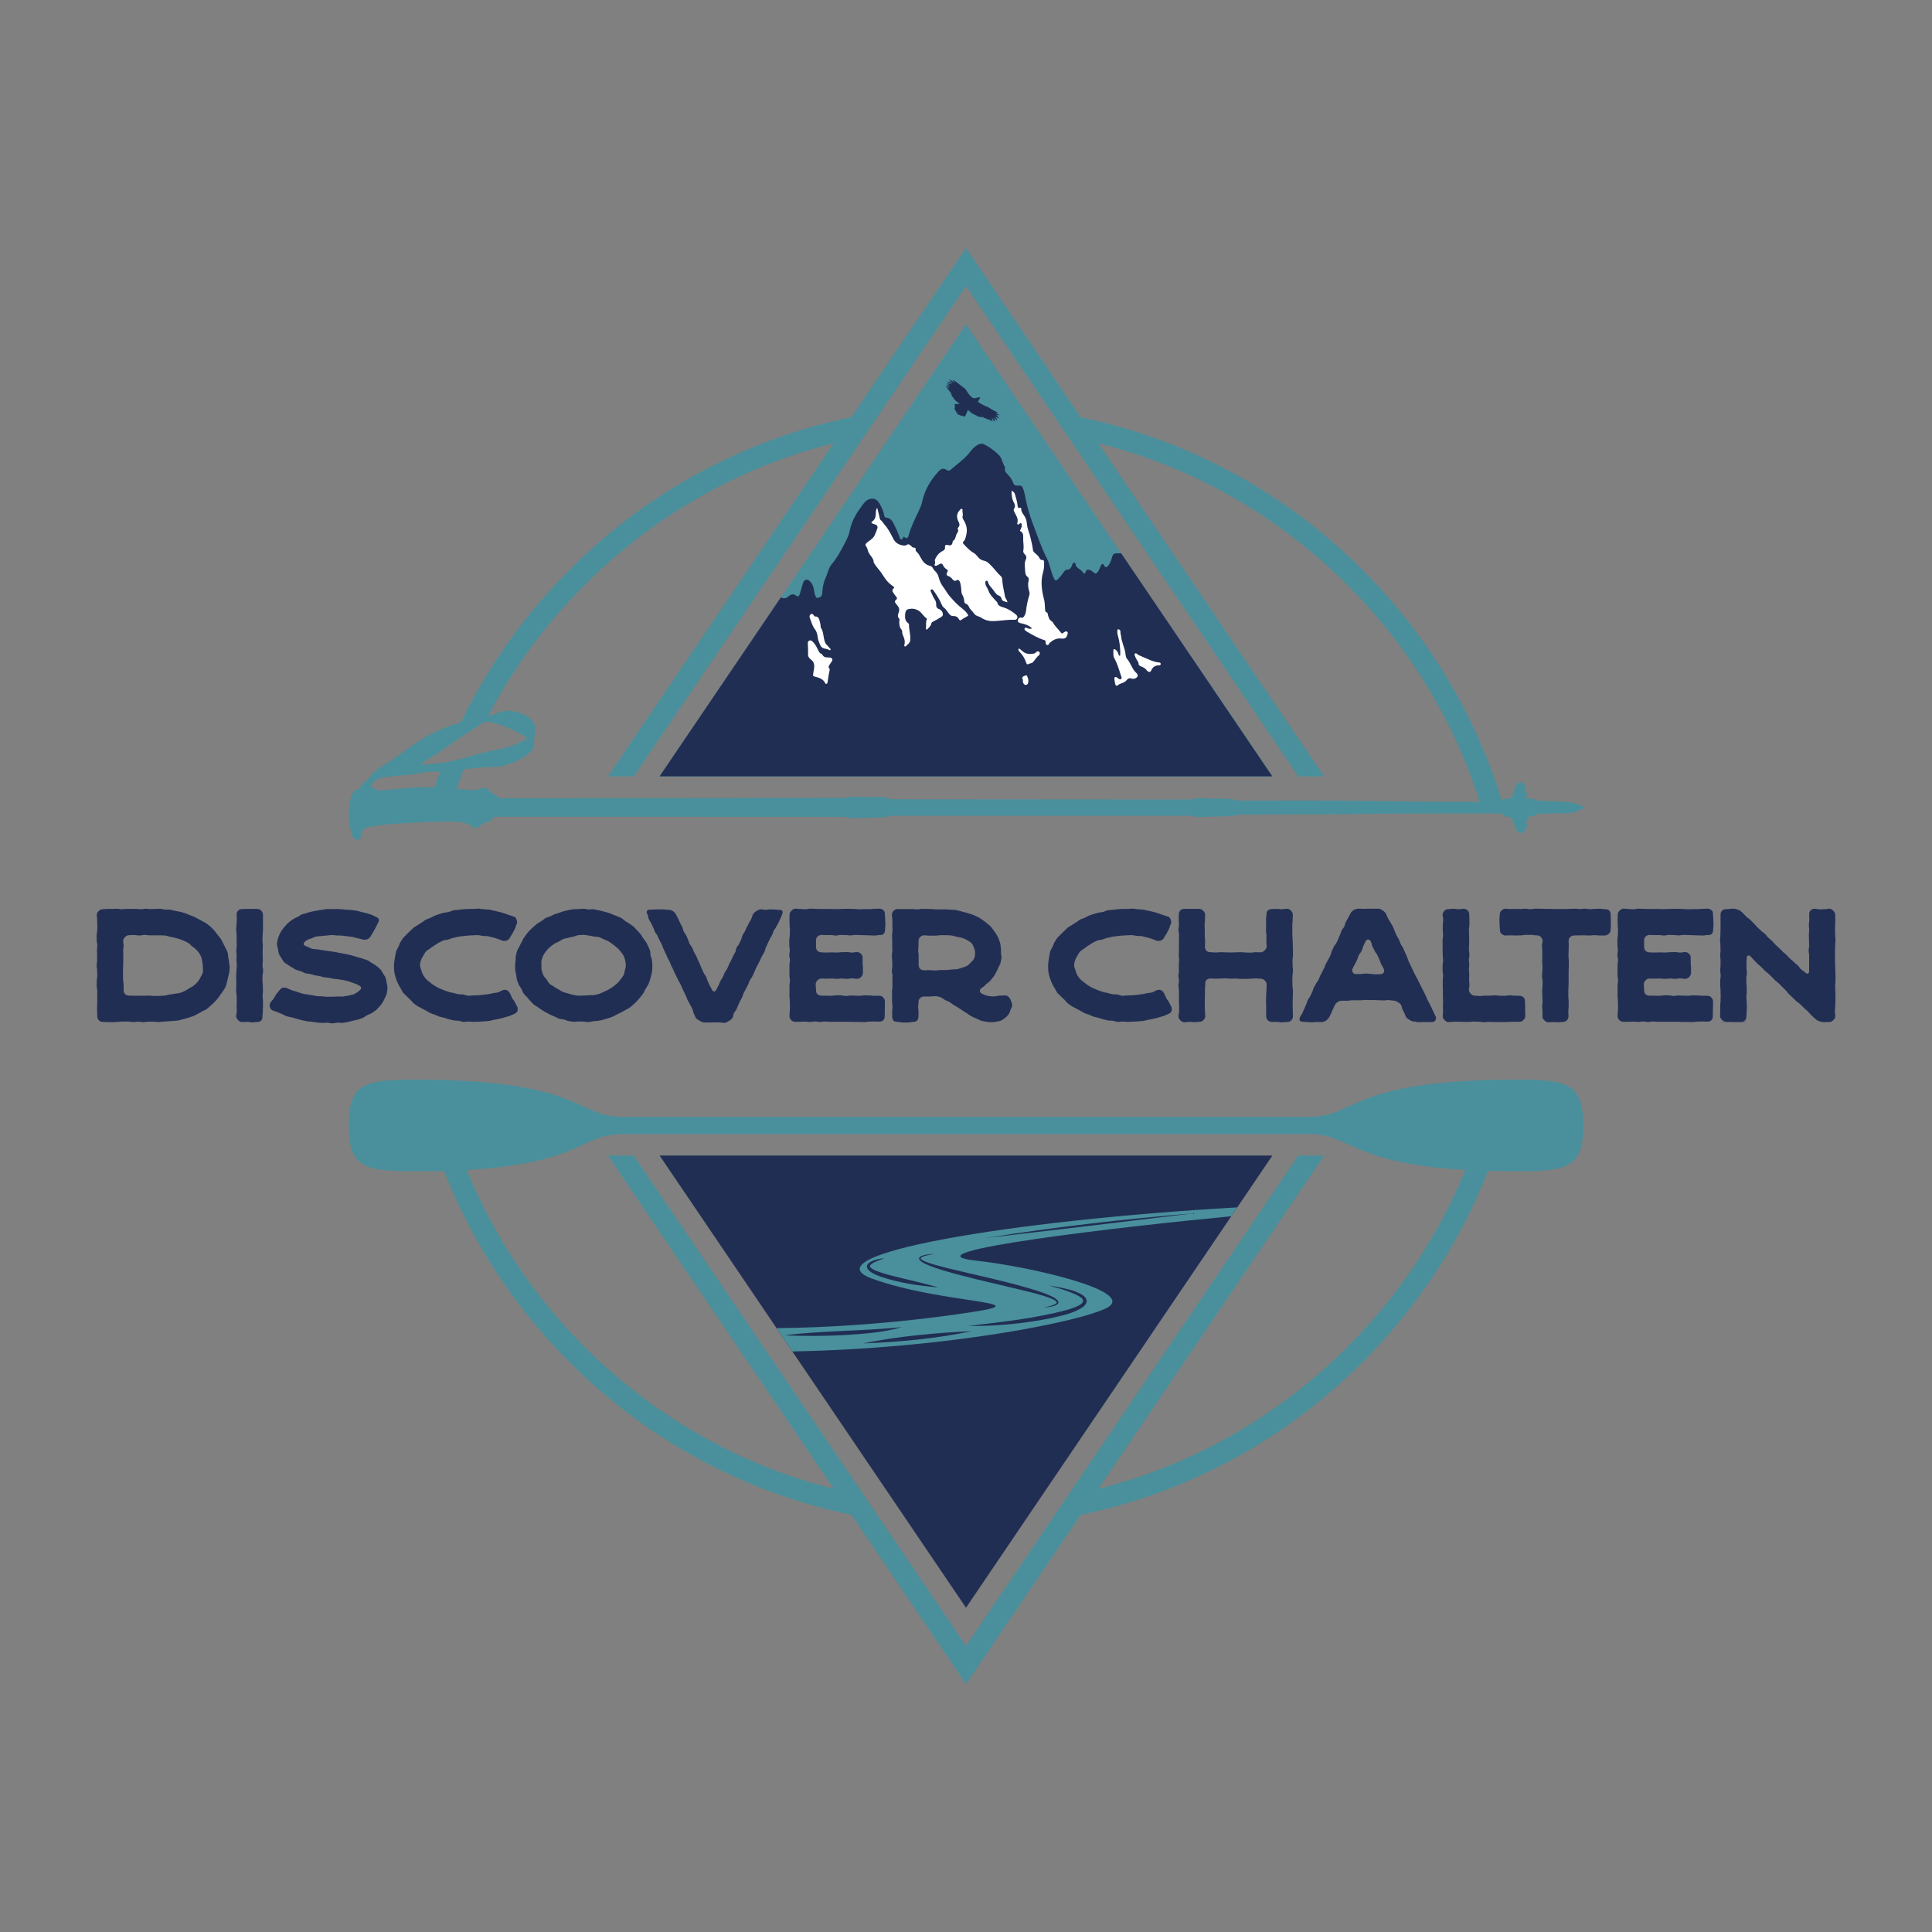<?xml version="1.0" encoding="utf-8"?>
<!-- Generator: Adobe Illustrator 27.0.0, SVG Export Plug-In . SVG Version: 6.00 Build 0)  -->
<svg version="1.1" id="Capa_1" xmlns="http://www.w3.org/2000/svg" xmlns:xlink="http://www.w3.org/1999/xlink" x="0px" y="0px"
	 viewBox="0 0 1000 1000" style="enable-background:new 0 0 1000 1000;" xml:space="preserve">
<rect x="0" y="0" width="1000" height="1000" fill="#808080" stroke="none"/>
<style type="text/css">
	.st0{fill:#49909C;}
	.st1{fill:#212E54;}
	.st2{fill:#FFFFFF;}
</style>
<polygon class="st0" points="658.59,401.9 341.41,401.9 500,167.84 "/>
<path class="st1" d="M658.59,401.9l-78.28-115.53c-0.26,0-0.52,0-0.78,0c-3.39,0.01-3.4,0.01-4.27,3.16
	c-0.36,1.29-0.98,2.44-1.85,3.45c-0.73,0.85-1.31,0.77-1.92-0.18c-0.23-0.36-0.27-0.97-0.86-0.9c-0.51,0.06-0.64,0.59-0.85,0.99
	c-0.55,1.09-0.88,2.29-1.67,3.25c-0.62,0.76-1.22,1-2.02,0.19c-0.5-0.51-1.08-0.98-1.78-1.22c-1.08-0.37-2.03-0.56-2.4,0.98
	c-0.22,0.93-0.83,1.08-1.38,0.21c-0.55-0.88-1.38-1.44-2.2-2c-0.87-0.59-1.55-1.25-1.65-2.35c-0.03-0.34-0.16-0.63-0.5-0.74
	c-0.43-0.13-0.71,0.19-0.9,0.47c-0.24,0.37-0.38,0.81-0.53,1.23c-0.4,1.11-1.05,1.91-2.33,1.94c-1.02,0.03-1.49,0.8-1.99,1.48
	c-0.92,1.24-1.85,2.46-2.94,3.55c-0.73,0.72-1.26,0.85-1.85-0.27c-0.8-1.52-1.26-3.09-1.75-4.73c-0.57-1.92-1.06-4.01-1.98-5.79
	c-2.94-5.68-4.92-11.73-7.18-17.67c-1.61-4.23-2.93-8.55-3.82-12.98c-0.42-2.09-0.69-4.18-1.62-6.14c-0.39-0.83-0.87-1.01-1.68-0.98
	c-2.55,0.08-2.6,0.07-3.54-2.24c-0.65-1.59-1.76-2.79-2.93-3.99c-0.61-0.63-1.21-1.34-0.99-2.37c0.07-0.34,0.16-0.82-0.01-1.06
	c-1.29-1.87-1.4-4.37-3.01-6.01c-2.25-2.29-4.84-4.21-7.74-5.66c-1.17-0.58-2.39-0.33-3.51,0.36c-1.29,0.8-2.46,1.78-3.33,2.99
	c-2.57,3.55-6.07,6.09-9.37,8.86c-0.38,0.32-0.78,0.62-1.15,0.96c-0.57,0.53-1.1,0.62-1.82,0.19c-2.01-1.17-2.94-0.95-4.51,0.75
	c-4.2,4.54-7.18,9.72-8.44,15.83c-0.29,1.41-0.87,2.75-1.5,4.07c-2.01,4.25-4.15,8.45-5.43,13.02c-0.51,1.84-1.05,1.93-2.5,0.77
	c-0.08,0.03-0.18,0.04-0.23,0.1c-0.37,0.46-0.27,1.44-1.1,1.34c-0.73-0.08-0.78-0.92-0.99-1.5c-0.86-2.34-1.89-4.61-3.01-6.83
	c-0.78-1.55-1.82-2.82-3.75-2.96c-0.74-0.05-0.99-0.59-1.09-1.2c-0.31-1.86-1.07-3.6-1.92-5.21c-0.72-1.37-1.76-3.03-3.4-3.32
	c-1.93-0.34-3.84,0.49-5.06,2.07c-3.34,4.31-6.38,8.81-7.44,14.3c-0.41,2.13-1.25,4.07-2.24,5.95c-2.12,4-4.18,8.03-7.12,11.53
	c-1.73,2.06-2.08,4.79-3.2,7.16c-1.09,2.32-1.48,4.83-1.66,7.38c-0.03,0.41-0.03,0.83-0.15,1.21c-0.36,1.08-1.29,1.58-2.28,1.68
	c-0.9,0.09-1.02-0.89-1.29-1.53c-0.37-0.88-0.47-1.84-0.61-2.78c-0.22-1.46-0.73-2.82-1.73-3.93c-0.61-0.67-1.29-1.38-2.32-1.17
	c-1.08,0.22-1.45,1.16-1.73,2.08c-0.49,1.6-0.93,3.22-1.4,4.82c-0.08,0.26-0.16,0.52-0.25,0.77c-0.3,0.86-0.88,1.25-1.64,0.63
	c-1.72-1.39-3.07-0.64-4.45,0.55c-1.1,0.95-2.54,0.93-3.57,0.21l-62.81,92.7h317.2V401.9z"/>
<polygon class="st1" points="658.59,598.1 341.41,598.1 500,832.16 "/>
<g>
	<g>
		<path class="st1" d="M517.24,214.85c-0.68,0.22-1.22,0.04-1.8-0.34c0.59,0.68,1.12,1.29,1.66,1.91c-0.03,0.03-0.06,0.06-0.09,0.09
			c-0.77-0.1-1.3-0.64-1.92-1.13c0.41,0.75,0.92,1.39,1.1,2.29c-0.88-0.47-1.39-1.17-1.96-1.97c0.34,0.88,0.75,1.63,0.79,2.6
			c-0.79-0.59-1.17-1.36-1.62-2.16c0.07,0.74,0.38,1.4,0.27,2.1c-0.04,0.02-0.09,0.04-0.13,0.07c-0.32-0.44-0.64-0.87-0.95-1.29
			c-0.03,0.15-0.08,0.33-0.14,0.61c-0.34-0.24-0.61-0.43-0.88-0.63c-0.05,0.02-0.15,0.11-0.21,0.09c-0.55-0.23-1.08-0.49-1.71-0.77
			c-0.4,0.13-0.59,0.01-0.72-0.57c-0.31,0.17-0.62,0.36-0.91,0.01c-0.58,0.27-0.67,0.25-0.85-0.09c-0.23,0-0.55,0.08-0.62-0.02
			c-0.21-0.29-0.89,0.22-0.79-0.44c-0.38-0.23-0.86-0.19-1.16-0.58c-0.42,0.05-0.42,0.05-0.54-0.29c-0.25,0-0.58,0.15-0.57-0.3
			c-0.57,0-0.57,0-0.49-0.43c-0.19,0.01-0.38,0.01-0.64,0.02c0.06-0.22,0.11-0.38,0.15-0.55c-0.2,0.02-0.41,0.05-0.65,0.07
			c0-0.14,0-0.24-0.01-0.36c-0.12-0.01-0.25-0.01-0.41-0.02c0.02-0.13,0.04-0.25,0.05-0.31c-0.13-0.1-0.24-0.18-0.4-0.31
			c-0.02,0.02-0.11,0.1-0.15,0.2c-0.42,0.96-0.84,1.91-1.26,2.87c-0.01,0.02-0.01,0.05-0.03,0.07c-0.15,0.15-0.31,0.43-0.46,0.43
			c-0.17-0.01-0.33-0.26-0.54-0.45c-0.41,0.16-0.69,0.1-0.88-0.22c-0.28,0.03-0.53,0.06-0.8,0.09c-0.04-0.19-0.08-0.33-0.11-0.49
			c-0.11,0.04-0.21,0.11-0.32,0.12c-0.14,0.01-0.38,0.03-0.42-0.04c-0.17-0.32-0.43-0.43-0.75-0.5c-0.03-0.01-0.07-0.24-0.02-0.33
			c0.11-0.21,0.28-0.39,0.44-0.63c-0.35,0.13-0.71,0.45-0.98,0.1c-0.12-0.16,0.04-0.52,0.07-0.79c-0.13-0.01-0.35-0.04-0.68-0.07
			c0.04-0.26,0.08-0.5,0.13-0.79c-0.05-0.03-0.17-0.09-0.34-0.19c0.1-0.22,0.21-0.44,0.31-0.66c-0.38-0.29-0.35-0.45,0.19-0.89
			c-0.19-0.17-0.37-0.35-0.56-0.52c0.15-0.33,0.41-0.34,0.67-0.33c0.63,0,1.26,0,1.89-0.01c0.12,0,0.24-0.02,0.38-0.1
			c-0.32-0.03-0.66,0-0.62-0.48c-0.47,0.13-0.58-0.11-0.56-0.48c-0.17,0-0.36,0.05-0.46-0.02s-0.1-0.27-0.15-0.45
			c-0.44,0.16-0.49-0.13-0.46-0.49c-0.25,0.02-0.54,0.15-0.49-0.29c0.01-0.06-0.21-0.15-0.27-0.26c-0.1-0.13-0.24-0.24-0.31-0.39
			c-0.06-0.13-0.06-0.3-0.09-0.47c-0.21-0.12-0.48-0.26-0.71-0.45c-0.06-0.05-0.03-0.23-0.04-0.36c-0.36-0.21-0.36-0.25,0.05-0.78
			c-0.13,0.02-0.25,0.07-0.36,0.06c-0.08-0.01-0.23-0.1-0.23-0.15c0.01-0.28,0.05-0.57,0.09-0.85c-0.12-0.02-0.31,0-0.43-0.09
			c-0.11-0.08-0.14-0.27-0.25-0.51c-0.16-0.07-0.5-0.14-0.33-0.55c-0.36-0.28-0.71-0.56-1.15-0.91c0.42-0.12,0.81-0.23,1.2-0.34
			c-0.56-0.09-1.13-0.18-1.69-0.27c-0.01-0.04-0.02-0.08-0.02-0.11c0.25-0.07,0.51-0.16,0.77-0.21c0.27-0.05,0.54-0.06,0.81-0.08
			c0.28-0.02,0.56-0.02,0.84-0.09c-0.87-0.12-1.74-0.23-2.61-0.35c0.82-0.43,1.69-0.31,2.56-0.34c-0.71-0.18-1.42-0.36-2.13-0.55
			c0.49-0.25,0.99-0.21,1.49-0.15c0.49,0.06,0.98,0.16,1.44,0.24c-0.84-0.39-1.71-0.8-2.59-1.21c0.01-0.04,0.03-0.09,0.04-0.13
			c1.09-0.04,2.06,0.48,3.08,0.78c-0.75-0.59-1.58-1.08-2.16-1.87c1.21,0.33,2.19,1.09,3.28,1.67c-0.46-0.47-0.93-0.94-1.39-1.41
			c0.02-0.03,0.04-0.06,0.07-0.1c0.09,0.02,0.19,0.03,0.26,0.08c0.55,0.35,1.12,0.68,1.65,1.08c1.45,1.09,2.9,2.19,4.32,3.32
			c0.34,0.27,0.63,0.64,0.85,1.02c0.77,1.32,1.68,2.51,2.81,3.53c0.64,0.58,1.91,0.66,2.7,0.28c0.29-0.14,0.63-0.21,0.96-0.24
			c0.45-0.04,0.6,0.1,0.69,0.51c-0.14,0.13-0.3,0.22-0.38,0.36c-0.23,0.37-0.41,0.77-0.65,1.14c-0.12,0.19-0.1,0.31,0.06,0.42
			c0.31,0.23,0.62,0.47,0.95,0.66c1.2,0.7,2.42,1.37,3.74,1.86c0.65,0.24,1.23,0.7,1.85,1.05c0.81,0.46,1.62,0.91,2.44,1.35
			c0.43,0.23,0.87,0.45,1.31,0.67c0.03-0.03,0.06-0.06,0.09-0.09c-0.43,0.04-0.86,0.07-1.29,0.11
			C515.99,214.06,516.59,214.44,517.24,214.85z"/>
		<path class="st2" d="M454.14,263.17c-0.14-0.01-0.28-0.01-0.42-0.02c-0.17,0.79-0.4,1.51-0.4,2.41c-0.01,1.47-0.17,3.13-1.58,4.11
			c-1.08,0.74-0.81,1.08,0.21,1.45c0.34,0.12,0.66,0.25,1.01,0.34c1,0.26,1.45,1.13,1.17,1.96c-0.42,1.23-0.84,2.47-1.42,3.66
			c-0.81,1.67-2.32,2.49-3.67,3.54c-0.63,0.49-1.42,1.23-0.89,1.89c0.81,1.01,0.91,2.2,1.38,3.29c0.78,1.83,2.7,3.08,2.71,5.3
			c0,0.15,0.18,0.3,0.27,0.46c1.21,2.14,3.09,3.83,4.31,5.89c1.46,2.46,3.13,4.53,5.53,6.04c0.56,0.35,0.62,0.67,0.1,1.15
			c-0.73,0.67-0.65,1.43-0.07,2.17c0.5,0.64,0.85,1.37,1.45,1.96c0.53,0.52,0.66,1.21-0.07,1.74c-0.72,0.52-0.71,1.08-0.19,1.73
			c0.31,0.39,0.6,0.79,0.92,1.17c0.79,0.94,1.21,1.89,0.8,3.21c-0.38,1.22-1.1,2.59,0.28,3.74c0.08,0.06-0.01,0.33-0.03,0.51
			c-0.15,1.82-0.17,3.61,1.14,5.11c0.26,0.3,0.28,0.66,0.28,1.03c0.01,0.88,0.32,1.68,0.67,2.47c0.62,1.37,0.89,2.81,0.49,4.3
			c-0.08,0.29-0.12,0.55,0.13,0.74c0.19,0.15,0.47,0.13,0.63-0.04c0.87-0.93,2.05-1.54,2.24-3.07c0.34-2.76-0.68-5.39-0.62-8.11
			c0.01-0.27-0.22-0.64-0.45-0.8c-1.59-1.09-1.7-2.76-1.56-4.37c0.09-1.03,0.23-2.39,1.47-2.76c1.94-0.59,3.86-0.32,5.62,0.78
			c1.64,1.03,2.42,2.94,4.1,3.94c0.09,0.05,0.11,0.37,0.05,0.5c-0.72,1.45-0.22,3-0.44,4.49c-0.04,0.26-0.08,0.56,0.22,0.72
			c0.25,0.13,0.45-0.06,0.59-0.22c0.72-0.86,1.71-1.53,1.92-2.74c0.08-0.48,0.31-0.78,0.77-1.02c1.29-0.65,2.58-1.33,3.78-2.12
			c0.53-0.35,1.31-0.62,1.43-1.36c0.19-1.23-0.67-2.64-1.94-3.09c-1.15-0.41-1.56-1.2-1.5-2.28c0.05-0.96-0.17-1.81-0.68-2.58
			c-0.78-1.17-1.33-2.45-1.86-3.74c-0.2-0.48-0.73-1-0.1-1.44c0.7-0.48,1.07,0.2,1.4,0.65c1.54,2.14,2.96,4.35,3.98,6.79
			c0.28,0.67,0.56,1.34,1.18,1.79c0.94,0.67,1.53,1.65,2.22,2.55c0.66,0.86,1.36,1.9,2.6,1.86c1.39-0.05,2.37,0.41,3.02,1.63
			c0.27,0.51,0.73,0.84,1.21,0.42c1.13-0.99,2.6-1.45,3.68-2.3c-0.98-2.11-2.87-3.34-4.46-4.69c-1.15-0.98-2.27-2.08-3.26-3.14
			c-1.23-1.32-2.49-2.72-3.49-4.3c-0.6-0.96-1.23-1.93-1.92-2.86c-0.97-1.3-1.69-2.87-2.11-4.44c-0.33-1.23-0.73-2.31-1.62-3.19
			c-0.58-0.57-1.14-1.17-1.49-1.9c-0.33-0.7-0.87-1.06-1.54-1.21c-2.52-0.55-3.85-2.47-4.92-4.51c-0.4-0.76-0.77-1.48-1.35-2.12
			c-0.55-0.62-1.35-1.11-1.1-2.18c0.07-0.29-0.3-0.62-0.64-0.58c-0.87,0.11-1.28-0.47-1.8-0.97c-0.53-0.51-1.29-1.06-1.94-0.6
			c-0.87,0.61-1.53,0.54-2.53,0.35c-2.18-0.41-3.64-1.45-4.66-3.39c-1.3-2.47-2.49-5.02-4.4-7.14c-0.75-0.83-1.19-1.92-2.18-2.57
			c-0.41-0.27-0.4-0.76-0.5-1.21C454.94,266.36,454.52,264.77,454.14,263.17z"/>
		<path class="st2" d="M521.4,311.8c-0.02-1.21-0.98-1.98-1.19-3.03c-0.54-2.76-1.19-5.5-1.43-8.31c-0.06-0.76-0.07-1.65-0.67-2.17
			c-1.86-1.61-3.22-3.66-4.94-5.37c-1.1-1.1-2.13-2.36-3.83-2.68c-1.43-0.27-2.55-1.07-3.43-2.26c-0.51-0.68-1.11-1.31-1.88-1.75
			c-2.12-1.21-3.74-2.99-5.36-4.76c-0.33-0.36-0.45-0.66-0.07-1.04c1.05-1.05,1.28-2.42,1.59-3.8c0.54-2.41,0.15-4.6-1.01-6.75
			c-0.46-0.85-1.24-1.72-0.92-2.77c0.33-1.06-0.27-2.05-0.04-3.07c0.06-0.27-0.13-0.53-0.39-0.66c-0.23-0.12-0.4-0.02-0.59,0.16
			c-2.12,2.07-2.41,3.93-1,6.72c0.47,0.93,0.59,1.79-0.17,2.64c-0.23,0.26-0.55,0.57-0.32,0.96c0.44,0.77,0.11,1.5-0.29,2.03
			c-0.96,1.26-0.62,3.21-2.24,4.1c-0.08,0.04-0.08,0.25-0.1,0.38c-0.31,1.78-0.84,2.18-2.54,1.73c-1.03-0.27-1.56,0.1-1.45,1.09
			s-0.3,1.55-1.11,1.94c-1.94,0.94-3.2,2.44-4.04,4.44c-0.34,0.82,0.24,1.49-0.03,2.2c-0.12,0.32-0.48,0.62-0.04,0.94
			c0.34,0.25,0.7,0.15,1.03,0c0.41-0.19,0.8-0.41,1.19-0.63c0.8-0.46,1.47-0.64,1.96,0.46c0.39,0.87,1.05,1.59,1.87,2.12
			c0.59,0.39,0.91,0.74,0.34,1.49c-0.58,0.77-0.4,1.76,0.53,2.02c1.08,0.3,1.65,1.03,2.29,1.77c0.49,0.57,1.08,0.95,1.78,0.53
			c1.31-0.8,1.74,0.18,2.05,1.04c0.32,0.87,0.38,1.83,0.52,2.76c0.18,1.16,0.01,2.5,0.55,3.43c0.66,1.15,0.99,2.27,1.1,3.54
			c0.04,0.5,0.23,1.08,0.74,1.22c0.98,0.25,1.45,1.11,1.74,1.79c0.57,1.33,1.79,2.05,2.49,3.2c0.88,1.45,2.61,1.45,3.83,2.28
			c2.05,1.39,4.35,1.85,6.69,1.74c3.52-0.17,7.01-0.82,10.55-0.67c0.66,0.03,1.13-0.3,1.36-0.93c0.23-0.64,0.01-1.17-0.47-1.59
			c-1.9-1.63-3.95-3.02-6.36-3.8c-1.49-0.48-3.16-0.74-3.52-2.72c-0.03-0.18-0.31-0.32-0.46-0.49c-1.55-1.74-3.33-3.32-4.1-5.61
			c-0.47-1.4-1.68-2.52-1.6-4.13c0.02-0.38,0.02-0.76,0.43-0.9c0.4-0.14,0.82,0.06,0.89,0.42c0.36,1.86,1.84,2.98,2.85,4.41
			c0.72,1.01,1.5,2.25,2.54,2.69c1.04,0.43,1.51,0.84,1.73,1.87c0.1,0.48,0.52,0.94,1.1,1.12
			C520.16,311.31,520.74,311.55,521.4,311.8z"/>
		<path class="st2" d="M523.55,253.99c0.12,2.16,0.11,4.21,1.24,6.11c0.55,0.93,0.88,2.07,0.08,3.2c-0.42,0.59-0.1,1.22,0.24,1.88
			c0.83,1.61,1.96,3.18,1.54,5.18c-0.07,0.35-0.29,0.76,0.03,1.02c0.42,0.33,0.74-0.04,1.04-0.33c0.75-0.71,0.98-0.23,1.11,0.49
			c0.17,0.96-0.26,1.77-0.63,2.6c-0.1,0.22-0.45,0.55-0.14,0.71c1.63,0.83,1.59,2.33,1.54,3.79c-0.07,2.07,0.47,4.14,0.07,6.21
			c-0.16,0.81,0.12,1.49,0.75,2.06c0.84,0.76,1.02,1.78,0.54,2.72c-0.81,1.61-0.51,3.29-0.41,4.92c0.08,1.39-0.04,2.98,1.25,3.98
			c0.76,0.59,0.83,1.27,0.62,2.04c-0.51,1.87-0.25,3.69,0.29,5.49c0.18,0.62,0.3,1.21,0.1,1.86c-0.84,2.69-1.44,5.43-1.74,8.24
			c-0.11,1-0.41,1.96-0.99,2.8c-0.3,0.44-0.62,0.92-1.3,0.76c-1.04-0.24-1.74,0.25-1.94,1.21c-0.23,1.15,0.66,1.47,1.55,1.65
			c2.15,0.44,4.18,1.09,5.8,2.69c-0.92,0.41-1.77,0.23-2.61-0.23c-0.43-0.24-0.9-0.3-1.2,0.18c-0.32,0.5,0.05,0.85,0.38,1.17
			c0.16,0.16,0.35,0.29,0.54,0.41c2.92,1.72,5.84,3.46,9.11,4.47c0.35,0.11,0.71,0.18,0.78,0.64c0.1,0.69-0.11,1.63,0.72,1.91
			c0.92,0.31,1.04-0.83,1.57-1.25c1.69-1.33,3.42-2.34,5.7-2.07c0.82,0.1,1.73,0.16,2.48-0.45c0.64-0.52,1.3-2.59,0.84-2.96
			c-0.83-0.66-1.48,0.05-2.17,0.46c-0.33,0.2-0.65,0.63-1.12-0.01c-1.36-1.87-3.22-3.35-4.28-5.46c-0.1-0.19-0.3-0.35-0.5-0.46
			c-1.4-0.75-1.68-2.16-2.08-3.5c-0.11-0.38,0.05-0.92-0.43-1.07c-1.07-0.33-0.93-1.22-1.02-2c-0.15-1.49-0.07-3.03-0.43-4.45
			c-1.23-4.78-2.02-9.55-0.58-14.43c0.43-1.45,0.58-2.95,0.53-4.44c-0.02-0.79,0.31-2.05-1.34-1.9c-0.3,0.03-0.8-0.49-0.98-0.87
			c-0.57-1.19-1.58-1.99-2.53-2.8c-0.62-0.53-0.89-1.06-0.97-1.83c-0.2-2.03-0.81-3.99-1.21-5.98c-0.48-2.39-1.62-4.57-1.85-7.03
			c-0.11-1.24-0.32-2.49-0.98-3.69c-0.74-1.36-2.04-2.51-1.97-4.27c0.02-0.43-0.29-0.7-0.85-0.5c-0.54,0.19-0.94-0.19-0.98-0.67
			c-0.17-2.08-0.75-4.03-1.32-6.03C525.13,255,524.61,254.43,523.55,253.99z"/>
		<path class="st2" d="M419.31,331.44c-0.84,0.15-1.24,0.75-1.19,1.62c0.11,1.79,0.2,3.64,0.13,5.38c-0.07,1.78,0.81,2.39,1.82,3.22
			c0.77,0.64,1.19,1.44,1.33,2.44c0.24,1.64-0.37,3.19-0.5,4.78c-0.05,0.65-0.27,1.02,0.73,1.29c1.96,0.54,4.07,1.03,5.27,3
			c0.2,0.32,0.28,0.87,0.81,0.79c0.57-0.08,0.6-0.65,0.67-1.06c0.35-1.91,0.5-3.85,1-5.74c0.1-0.37,0.1-0.96-0.11-1.17
			c-0.74-0.72-0.25-1.31,0.09-1.9s0.76-1.12,1.14-1.68c0.67-0.99,0.32-1.92-0.88-2.06c-1.55-0.18-3.31,0.26-4.08-1.73
			c-0.02-0.06-0.15-0.1-0.23-0.13c-0.98-0.28-1.39-1.05-1.79-1.9c-0.76-1.59-1.53-3.18-2.84-4.43
			C420.3,331.8,419.93,331.49,419.31,331.44z"/>
		<path class="st2" d="M579.84,336.94c0,0.59,0.01,1.18-0.01,1.77c-0.01,0.25,0.07,0.62-0.26,0.69c-0.42,0.09-0.51-0.3-0.59-0.59
			c-0.27-0.99-0.68-1.88-1.52-2.51c-0.62-0.46-1.21-0.45-1.18,0.46c0.04,1.34-0.2,2.77,0.5,4c1.5,2.62,2.31,5.5,3.23,8.35
			c0.24,0.75,0.88,1.72,0.27,2.29c-0.77,0.72-1.4-0.37-2.08-0.71c-0.43-0.22-0.91-0.54-1.31,0c-0.29,0.38,0.25,3.82,0.68,4.07
			c0.89,0.52,1.31-0.52,2-0.71c0.39-0.11,0.74-0.34,1.12-0.47c0.94-0.33,1.77-0.69,2.46-1.55c0.54-0.68,1.3-1.29,2.57-0.81
			c0.89,0.34,2.27,0.03,2.93-0.92c0.67-0.96-0.24-1.75-0.85-2.34c-1.98-1.93-2.52-4.77-4.36-6.8c-0.62-0.69-0.79-1.73-0.89-2.68
			c-0.35-3.23-2.06-6.12-2.3-9.38c-0.04-0.55-0.36-1.08-0.29-1.69c0.05-0.48-0.03-0.99-0.43-1.39c-0.25-0.25-0.52-0.36-0.86-0.26
			c-0.4,0.12-0.31,0.43-0.34,0.76c-0.1,1.15,0.19,2.22,0.5,3.3C579.5,332.16,579.69,334.55,579.84,336.94z"/>
		<path class="st2" d="M419,319.23c0.05,0.19,0.09,0.41,0.17,0.62c0.8,1.98,1.22,4.08,2.64,5.86c0.89,1.12,1.32,2.8,1.46,4.27
			c0.14,1.47,0.78,2.64,1.29,3.93c0.65,1.63,2.02,1.75,3.39,2.03c0.35,0.07,0.68,0.24,1.02,0.36c0.28,0.1,0.61,0.42,0.87,0.13
			c0.34-0.4-0.16-0.63-0.34-0.89c-0.76-1.1-1.97-1.79-2.49-3.15c-0.95-2.5-0.62-5.36-2.23-7.66c-0.04-0.06-0.01-0.18-0.01-0.27
			c0-1.19-0.33-2.32-0.64-3.46c-0.3-1.09-0.8-1.97-2.11-1.89c-0.57,0.03-0.64-0.41-0.87-0.71c-0.36-0.47-0.79-0.83-1.38-0.55
			C419.26,318.09,419.05,318.62,419,319.23z"/>
		<path class="st2" d="M594.94,347.81c0.5-0.03,0.74-0.37,0.9-0.74c0.79-1.79,2.09-2.77,4.1-2.68c0.44,0.02,0.83-0.21,0.85-0.7
			c0.02-0.56-0.41-0.76-0.9-0.8c-1.96-0.18-3.76-0.84-5.54-1.66c-1.67-0.77-3.42-1.38-5.07-2.2c-0.57-0.28-1.07-1.19-1.69-0.8
			c-0.78,0.49-0.05,1.32,0.13,1.95s0.63,1.19,0.97,1.78c0.27,0.47,0.64,0.92,0.63,1.48c-0.01,0.76,0.41,1.13,1.06,1.39
			c1.21,0.49,2.42,0.99,3.2,2.16C593.88,347.44,594.4,347.69,594.94,347.81z"/>
		<path class="st2" d="M538.18,338.16c-0.02-0.37-0.02-0.76-0.46-0.88c-0.43-0.11-0.95-0.31-1.26,0.13
			c-0.4,0.59-1.01,0.84-1.59,0.93c-1.9,0.29-3.77,0.23-5.37-1.06c-0.49-0.4-0.95-0.83-1.44-1.24c-0.24-0.21-0.54-0.44-0.84-0.2
			c-0.32,0.26-0.05,0.59,0.05,0.87c0.07,0.21,0.18,0.43,0.34,0.58c1.74,1.66,2.89,3.68,3.63,5.94c0.11,0.35,0.33,0.82,0.73,0.6
			c0.93-0.53,2.16-0.36,2.91-1.31c0.94-1.21,1.78-2.5,3-3.48C538.16,338.82,538.17,338.48,538.18,338.16z"/>
		<path class="st2" d="M532.29,352.52c0-0.61-0.08-1.19-0.34-1.72s-0.24-1.62-1.21-1.14c-0.73,0.36-2.18,0.55-1.38,2.05
			c0.11,0.2,0.12,0.4,0.09,0.64c-0.16,1.04,0.64,2.25,1.51,2.16C532.13,354.4,532.2,353.42,532.29,352.52z"/>
	</g>
</g>
<g>
	<path class="st1" d="M118.54,497.96c0.08,0.84,0.33,1.67,0.33,2.51c0,0.92-0.08,1.76-0.17,2.59c-0.08,0.92-0.42,1.67-0.59,2.51
		c-0.17,0.92-0.33,1.67-0.59,2.51c-0.25,0.84-0.33,1.76-0.67,2.51c-0.33,0.84-0.84,1.51-1.34,2.26c-0.42,0.75-1,1.42-1.51,2.09
		c-0.42,0.75-0.92,1.42-1.51,2.09c-0.59,0.67-1.09,1.34-1.76,1.92c-0.59,0.59-1.17,1.17-1.92,1.76c-0.67,0.5-1.26,1.17-1.92,1.67
		c-0.75,0.5-1.59,0.67-2.34,1.17c-0.75,0.42-1.51,0.92-2.26,1.26c-0.75,0.42-1.51,0.84-2.34,1.17c-0.84,0.25-1.67,0.5-2.51,0.84
		c-0.75,0.25-1.59,0.42-2.43,0.67c-0.84,0.17-1.67,0.5-2.59,0.67c-0.84,0.17-1.67,0.17-2.51,0.25c-0.92,0.17-1.76,0.08-2.59,0.17
		c-0.92,0.08-1.76,0.17-2.59,0.17c-0.92,0.08-1.76,0.25-2.59,0.25c-1.34,0-1.34-0.17-2.68-0.17h-2.59c-1.34,0-1.34,0.25-2.68,0.25
		c-1.34,0-1.34-0.25-2.59-0.25c-1.34,0-1.34,0.17-2.68,0.17c-1.34,0-1.34-0.25-2.59-0.25h-2.68c-1.34,0-1.34,0.17-2.59,0.17
		c-1.34,0-1.34,0.17-2.68,0.17s-1.34-0.08-2.59-0.08c-1.34,0-1.34-0.08-2.68-0.08c-0.84,0-1.51-0.34-2.01-0.92
		c-0.5-0.5-0.75-1.17-0.75-2.01c0-1.26-0.08-1.26-0.08-2.59v-2.59c0-1.34,0.08-1.34,0.08-2.68v-2.59c0-1.34,0-1.34,0-2.68
		c0-1.26-0.33-1.26-0.33-2.59s0.08-1.34,0.08-2.68c0-1.26,0.25-1.26,0.25-2.59c0-1.34-0.08-1.34-0.08-2.59
		c0-1.34-0.25-1.34-0.25-2.68s0.25-1.34,0.25-2.59v-2.68c0-1.26-0.08-1.26-0.08-2.59c0-1.34,0.17-1.34,0.17-2.68
		c0-1.26-0.33-1.26-0.33-2.59v-2.68c0-1.26,0.33-1.26,0.33-2.59v-2.59c0-1.34-0.08-1.34-0.08-2.68s-0.17-1.34-0.17-2.68
		c0-0.75,0.5-1.42,1.09-1.93c0.5-0.5,1.09-0.84,1.92-0.84c1.26,0,1.26-0.17,2.51-0.17h2.43c1.26,0,1.26-0.08,2.51-0.08
		s1.26,0.25,2.51,0.25c1.17,0,1.17-0.17,2.43-0.17h2.51c1.26,0,1.26,0,2.43,0c1.26,0,1.26,0.17,2.51,0.17
		c1.26,0,1.26-0.25,2.51-0.25c1.26,0,1.26,0.17,2.43,0.17c1.26,0,1.26-0.08,2.51-0.08c0.92,0,1.76-0.08,2.59-0.08
		c0.92,0.08,1.76,0.33,2.59,0.42c0.84,0.08,1.76-0.08,2.59,0.08c0.84,0.08,1.67,0.42,2.51,0.59c0.84,0.17,1.76,0.25,2.59,0.5
		c0.84,0.17,1.67,0.42,2.43,0.67c0.84,0.25,1.67,0.67,2.43,1c0.84,0.25,1.59,0.59,2.34,0.92c0.84,0.42,1.59,0.75,2.34,1.17
		s1.59,0.84,2.26,1.26c0.75,0.5,1.59,0.75,2.26,1.34c0.67,0.5,1.34,1.09,2.01,1.67c0.67,0.59,1.17,1.26,1.76,1.84
		c0.59,0.67,1,1.42,1.59,2.09c0.5,0.67,1.09,1.26,1.59,2.01c0.5,0.67,0.75,1.51,1.17,2.26s0.84,1.51,1.17,2.34
		c0.33,0.75,0.92,1.51,1.17,2.34c0.25,0.75,0.17,1.67,0.33,2.51C118.29,496.2,118.46,497.04,118.54,497.96z M104.98,500.47
		c0-0.84-0.08-1.59-0.25-2.43s-0.17-1.76-0.5-2.51s-0.67-1.51-1.17-2.26c-0.5-0.67-1.09-1.26-1.67-1.93c-0.59-0.59-1.34-1-2.01-1.59
		c-0.67-0.5-1.17-1.17-1.92-1.67c-0.67-0.42-1.42-0.75-2.26-1.09c-0.75-0.42-1.51-0.59-2.34-0.92c-0.75-0.25-1.59-0.5-2.43-0.67
		c-0.84-0.25-1.67-0.42-2.51-0.59c-0.75-0.08-1.59-0.5-2.43-0.59c-0.84-0.08-1.67,0-2.59-0.08h-2.51c-1.34,0-1.34,0-2.76,0
		c-1.34,0-1.34-0.25-2.68-0.25c-1.42,0-1.42,0.33-2.76,0.33c-1.34,0-1.34-0.25-2.76-0.25c-1.34,0-1.34,0.08-2.68,0.08
		c-0.84,0-1.51,0.42-2.01,1c-0.5,0.5-1,1.09-1,1.92c0,1.26,0.25,1.26,0.25,2.51c0,1.34-0.25,1.34-0.25,2.59
		c0,1.26,0.08,1.26,0.08,2.51v2.51c0,1.34-0.08,1.34-0.08,2.59c0,1.26-0.08,1.26-0.08,2.51v2.59c0,1.26,0.08,1.26,0.08,2.51
		c0,1.26,0.25,1.26,0.25,2.51v2.59c0,0.84,0.17,1.51,0.67,2.09c0.5,0.5,1.26,0.84,2.09,0.84c1.26,0,1.26,0.08,2.51,0.08h2.59
		c1.26,0,1.26,0,2.59,0c1.26,0,1.26-0.08,2.51-0.08c1.34,0,1.34,0.17,2.59,0.17h2.59c0.92,0,1.84-0.08,2.76-0.17
		c0.92,0,1.76-0.42,2.68-0.5c0.92-0.17,1.84-0.25,2.68-0.42c0.92-0.25,1.92-0.17,2.76-0.42c0.92-0.25,1.76-0.67,2.59-1
		c0.84-0.42,1.59-1,2.34-1.42c0.75-0.5,1.67-0.84,2.34-1.42c0.75-0.59,1.42-1.26,2.01-1.92c0.67-0.75,1.09-1.59,1.51-2.43
		c0.42-0.84,1-1.59,1.17-2.51C105.23,502.39,104.98,501.47,104.98,500.47z"/>
	<path class="st1" d="M135.86,504.99v2.68c0,1.26,0.17,1.26,0.17,2.59s0.08,1.34,0.08,2.68c0,1.26-0.17,1.26-0.17,2.59
		c0,1.34,0.17,1.34,0.17,2.68v2.59c0,1.34-0.08,1.34-0.08,2.68c0,1.34-0.17,1.34-0.17,2.59c0,0.84-0.17,1.67-0.67,2.18
		c-0.5,0.5-1.34,0.75-2.09,0.75c-1.34,0-1.34,0.17-2.59,0.17c-1.34,0-1.34-0.25-2.59-0.25c-1.34,0-1.34,0.08-2.59,0.08
		c-0.84,0-1.51-0.34-2.01-0.92c-0.5-0.5-1.09-1.17-1.09-2.01c0-1.26,0.33-1.26,0.33-2.59c0-1.34-0.08-1.34-0.08-2.59
		c0-1.34,0.08-1.34,0.08-2.68s-0.08-1.34-0.08-2.59c0-1.34-0.25-1.34-0.25-2.68c0-1.34,0.08-1.34,0.08-2.59v-2.68
		c0-1.26-0.08-1.26-0.08-2.59c0-1.34,0.17-1.34,0.17-2.68c0-1.26,0.17-1.26,0.17-2.59s-0.17-1.34-0.17-2.68
		c0-1.26,0.08-1.26,0.08-2.59s-0.17-1.34-0.17-2.68s0.25-1.34,0.25-2.59c0-1.34-0.08-1.34-0.08-2.68V484c0-1.34-0.25-1.34-0.25-2.68
		s0.17-1.34,0.17-2.59c0-1.34,0.17-1.34,0.17-2.68s-0.08-1.34-0.08-2.68c0-0.75,0.25-1.51,0.75-2.01c0.5-0.59,1.26-0.84,2.09-0.84
		c1.26,0,1.26-0.08,2.59-0.08h2.59c1.26,0,1.26,0,2.59,0c0.75,0,1.59,0.33,2.09,0.84c0.5,0.59,0.92,1.34,0.92,2.18v2.59
		c0,1.34,0,1.34,0,2.59v2.68c0,1.34-0.17,1.34-0.17,2.59c0,1.34-0.08,1.34-0.08,2.68s0.17,1.34,0.17,2.59
		c0,1.34-0.08,1.34-0.08,2.68v2.59c0,1.34,0.08,1.34,0.08,2.68c0,1.26-0.17,1.26-0.17,2.59c0,1.34,0.33,1.34,0.33,2.68
		C136.2,503.65,135.94,503.65,135.86,504.99z"/>
	<path class="st1" d="M200.13,508.75c0.17,0.84,0.42,1.76,0.42,2.68c0,0.84-0.17,1.76-0.33,2.59c-0.17,0.92-0.67,1.67-1,2.51
		c-0.33,0.75-0.67,1.59-1.17,2.34c-0.42,0.75-1,1.42-1.59,2.09c-0.59,0.59-1.17,1.34-1.84,1.93c-0.67,0.5-1.51,1-2.26,1.51
		c-0.75,0.42-1.59,0.67-2.34,1.09c-0.84,0.42-1.51,1.09-2.34,1.42c-0.75,0.33-1.67,0.59-2.51,0.84s-1.76,0.33-2.59,0.59
		c-0.84,0.17-1.67,0.5-2.59,0.67c-0.84,0.17-1.76,0.25-2.59,0.42c-0.92,0.08-1.84-0.17-2.68-0.08c-0.92,0-1.76,0.33-2.68,0.33
		s-1.76-0.33-2.68-0.33s-1.76,0.17-2.68,0.08c-0.92,0-1.76-0.08-2.68-0.17c-0.92-0.08-1.76-0.33-2.59-0.42
		c-0.92-0.17-1.84-0.08-2.68-0.25c-0.92-0.17-1.84-0.42-2.68-0.59c-0.84-0.17-1.67-0.5-2.51-0.67l-2.59-0.75
		c-0.92-0.25-1.84-0.33-2.68-0.59c-0.84-0.33-1.59-0.84-2.43-1.17l-2.43-1c-0.92-0.42-1.84-0.59-2.51-0.92
		c-0.75-0.42-1.09-1.17-1.26-1.84c-0.17-0.75-0.08-1.51,0.42-2.18c0.67-1.09,0.92-1,1.59-2.01c0.75-1.09,0.59-1.17,1.34-2.26
		s0.92-1,1.59-2.01c0.5-0.67,1.09-1.17,1.84-1.34c0.75-0.17,1.51-0.08,2.26,0.25c0.67,0.33,1.51,0.67,2.43,1.09
		c0.75,0.25,1.67,0.42,2.59,0.75c0.75,0.25,1.59,0.59,2.51,0.84c0.84,0.25,1.67,0.33,2.59,0.5c0.84,0.17,1.76,0.25,2.68,0.42
		c0.84,0.08,1.67,0.42,2.59,0.5c0.84,0.08,1.76,0,2.68,0.08l2.59,0.25c0.92,0,1.76-0.08,2.68-0.08s1.84,0,2.76-0.08
		c0.92,0,1.84,0.08,2.68,0c1-0.17,1.92-0.25,2.76-0.42c1-0.25,1.84-0.42,2.68-0.67c1-0.33,1.76-0.92,2.34-1.34
		c1-0.67,1.67-1.34,1.67-2.09c0-0.59-0.75-1.09-1.84-1.59c-0.67-0.33-1.51-0.59-2.34-0.92c-0.84-0.17-1.59-0.67-2.43-0.84
		c-0.84-0.25-1.67-0.42-2.51-0.59c-0.84-0.17-1.67-0.25-2.51-0.42s-1.76-0.17-2.51-0.25c-0.92-0.17-1.76-0.42-2.51-0.5
		c-0.84-0.17-1.67-0.17-2.51-0.33c-0.75-0.08-1.59-0.5-2.43-0.59c-0.75-0.17-1.59-0.25-2.43-0.42c-0.84-0.25-1.67-0.5-2.43-0.67
		c-0.84-0.17-1.67-0.17-2.51-0.42s-1.51-0.75-2.26-1c-0.84-0.25-1.67-0.42-2.43-0.75c-0.84-0.33-1.42-0.84-2.18-1.26
		c-0.75-0.42-1.42-0.84-2.09-1.34s-1.51-0.84-2.01-1.42c-0.59-0.67-0.92-1.42-1.42-2.18c-0.42-0.67-0.92-1.34-1.26-2.18
		c-0.25-0.75-0.33-1.59-0.42-2.43c-0.17-0.84-0.5-1.59-0.5-2.51s0.25-1.76,0.42-2.68c0.17-0.84,0.59-1.59,0.92-2.43
		s0.84-1.51,1.34-2.26s1-1.42,1.67-2.09c0.59-0.67,1.09-1.34,1.84-1.84c0.67-0.59,1.34-1.09,2.18-1.59
		c0.67-0.42,1.51-0.84,2.34-1.17c0.75-0.42,1.42-1,2.26-1.34c0.84-0.33,1.76-0.42,2.59-0.75c0.84-0.25,1.67-0.5,2.51-0.67
		c0.92-0.25,1.76-0.33,2.68-0.5c0.84-0.17,1.67-0.33,2.59-0.42c0.84-0.17,1.76-0.33,2.59-0.42c0.92,0,1.76,0.08,2.68,0.08
		s1.76-0.08,2.59-0.08c0.84,0,1.67,0.17,2.51,0.17l2.51,0.25c0.92,0.08,1.76,0,2.59,0.17c0.92,0.08,1.76,0.17,2.51,0.33
		c0.92,0.17,1.67,0.5,2.51,0.67c0.84,0.25,1.76,0.33,2.51,0.59l2.43,0.75c0.92,0.33,1.59,0.84,2.26,1.09
		c0.75,0.33,1.51,0.67,1.67,1.42c0.17,0.67-0.17,1.42-0.59,2.09c-0.67,1.09-0.5,1.26-1.17,2.34c-0.67,1.09-0.59,1.09-1.26,2.26
		l-1.34,2.18c-0.84,1.42-2.68,1.92-4.27,1.42c-0.67-0.25-1.51-0.33-2.51-0.59c-0.75-0.17-1.59-0.5-2.51-0.67
		c-0.84-0.17-1.67-0.17-2.59-0.33c-0.84-0.08-1.67-0.25-2.59-0.33c-0.84-0.08-1.76-0.08-2.68-0.08c-0.84,0-1.67-0.25-2.59-0.25
		s-1.84,0.17-2.68,0.25c-0.92,0-1.84,0.17-2.68,0.25c-1,0.17-1.92,0.08-2.76,0.25c-0.92,0.17-1.76,0.59-2.51,0.92
		c-1,0.33-1.92,0.59-2.51,1c-1.09,0.59-1.67,1.34-1.67,2.01s0.92,1,2.09,1.42c0.75,0.33,1.51,0.84,2.51,1.09
		c0.84,0.17,1.76,0.08,2.68,0.25l2.68,0.42c0.92,0.08,1.84,0.33,2.68,0.42c0.92,0.17,1.84,0.17,2.59,0.33
		c0.92,0.08,1.76,0.33,2.59,0.5l2.68,0.5c0.84,0.17,1.67,0.33,2.51,0.5c0.92,0.17,1.76,0.42,2.59,0.67c0.84,0.17,1.67,0.5,2.51,0.75
		c0.92,0.25,1.76,0.42,2.59,0.75c0.84,0.33,1.67,0.5,2.51,0.84c0.75,0.42,1.42,1,2.18,1.42c0.84,0.5,1.59,0.92,2.26,1.42
		c0.67,0.59,1.42,1.09,2.01,1.76c0.59,0.59,0.92,1.42,1.42,2.18c0.42,0.75,1,1.42,1.34,2.26
		C199.88,506.99,199.96,507.83,200.13,508.75z"/>
	<path class="st1" d="M267.66,520.97c0.33,0.67,0.42,1.59,0.17,2.34c-0.25,0.67-0.92,1.17-1.67,1.51c-0.84,0.33-1.67,0.75-2.51,1.09
		c-0.84,0.25-1.76,0.42-2.59,0.75c-0.92,0.25-1.76,0.5-2.68,0.67c-0.84,0.25-1.76,0.33-2.59,0.5c-0.92,0.17-1.76,0.5-2.68,0.59
		c-0.92,0.17-1.84,0.17-2.76,0.25c-0.84,0.08-1.76,0.08-2.68,0.17c-0.92,0-1.76,0.08-2.68,0.08c-0.84,0-1.67-0.17-2.51-0.17
		c-0.92,0-1.76,0.25-2.59,0.17c-0.84-0.08-1.67-0.42-2.51-0.59c-0.84-0.08-1.67,0-2.51-0.17s-1.67-0.42-2.51-0.59
		c-0.84-0.17-1.59-0.59-2.34-0.75c-0.84-0.25-1.76-0.33-2.51-0.59c-0.84-0.25-1.59-0.67-2.34-1c-0.75-0.25-1.59-0.5-2.34-0.84
		c-0.84-0.33-1.51-0.84-2.26-1.26c-0.75-0.33-1.51-0.75-2.18-1.17c-0.75-0.42-1.59-0.75-2.26-1.17l-2.09-1.51
		c-0.59-0.59-1.09-1.26-1.67-1.84c-0.67-0.59-1.34-1.17-1.84-1.76c-0.59-0.67-1.34-1.17-1.84-1.76c-0.5-0.75-0.84-1.51-1.26-2.26
		s-0.92-1.42-1.26-2.18c-0.42-0.75-0.67-1.59-1-2.34c-0.25-0.84-0.59-1.59-0.75-2.43c-0.25-0.84-0.33-1.67-0.42-2.51
		c-0.08-0.84-0.08-1.67-0.08-2.51s0.17-1.67,0.25-2.51s0.25-1.67,0.42-2.51s0.25-1.67,0.5-2.51c0.33-0.75,0.84-1.42,1.17-2.26
		c0.42-0.75,0.59-1.59,1-2.26c0.5-0.75,0.92-1.51,1.42-2.18c0.5-0.67,1.26-1.17,1.76-1.84c0.59-0.59,1.17-1.17,1.84-1.76
		c0.59-0.59,1.17-1.17,1.84-1.76c0.67-0.5,1.42-0.84,2.18-1.34c0.67-0.5,1.34-0.92,2.09-1.34c0.75-0.42,1.34-1.09,2.09-1.42
		c0.75-0.42,1.59-0.59,2.34-0.92c0.75-0.33,1.51-0.84,2.26-1.17c0.84-0.33,1.59-0.59,2.43-0.84c0.75-0.25,1.59-0.42,2.43-0.67
		c0.84-0.17,1.67-0.25,2.51-0.42c0.84-0.25,1.59-0.67,2.43-0.84c0.84-0.17,1.67-0.08,2.51-0.25l2.51-0.25
		c0.84-0.08,1.67-0.17,2.51-0.17c0.84-0.08,1.76,0,2.59,0c0.92,0,1.76-0.17,2.68-0.17c0.92,0.08,1.84,0.25,2.76,0.33
		c0.84,0.08,1.76,0.08,2.68,0.17c0.92,0.17,1.76,0.42,2.68,0.59c0.92,0.17,1.76,0.42,2.59,0.59l2.59,0.75
		c0.92,0.33,1.76,0.67,2.59,0.92c0.84,0.33,1.76,0.5,2.59,0.84c0.75,0.33,1.09,1,1.26,1.67c0.25,0.75,0.33,1.42,0,2.18
		c-0.59,1.09-0.33,1.26-0.92,2.43l-1.17,2.26c-0.59,1.17-0.84,1.09-1.34,2.26c-0.42,0.67-0.92,1.26-1.67,1.51s-1.59,0.33-2.34,0.08
		c-0.75-0.33-1.51-0.67-2.34-0.92l-2.51-0.75c-0.84-0.17-1.59-0.42-2.43-0.59c-0.84-0.17-1.76-0.08-2.59-0.17
		c-0.84-0.08-1.67-0.33-2.59-0.42c-0.84-0.08-1.67,0.08-2.51,0.08c-0.92,0-1.76,0.08-2.68,0.17c-0.84,0-1.76,0.08-2.59,0.25
		c-0.92,0.08-1.76,0.17-2.59,0.33c-0.92,0.17-1.76,0.42-2.59,0.59c-0.84,0.25-1.67,0.5-2.51,0.84c-0.84,0.25-1.84,0.17-2.59,0.5
		c-0.84,0.33-1.59,0.84-2.43,1.17c-0.75,0.42-1.51,1-2.18,1.42c-0.84,0.5-1.51,1-2.18,1.51c-0.75,0.59-1.59,1-2.18,1.59
		c-0.59,0.67-1,1.51-1.42,2.26c-0.5,0.75-0.92,1.51-1.17,2.34c-0.33,0.84-0.5,1.67-0.5,2.59c0,0.92,0.42,1.67,0.67,2.51
		s0.5,1.67,0.92,2.43c0.5,0.75,0.92,1.51,1.59,2.18c0.59,0.67,1.34,1.17,2.01,1.67c0.67,0.59,1.34,1.17,2.09,1.59
		c0.75,0.5,1.51,0.92,2.34,1.34l2.43,1c0.84,0.33,1.67,0.67,2.51,0.92c0.84,0.34,1.76,0.42,2.59,0.59c0.84,0.25,1.67,0.5,2.51,0.67
		c0.92,0.17,1.84,0.08,2.68,0.17c0.84,0.17,1.76,0.59,2.59,0.67c0.92,0,1.76-0.17,2.68-0.17c0.84,0,1.67-0.08,2.51-0.08l2.59-0.25
		c0.84-0.17,1.67-0.17,2.51-0.33l2.51-0.5c0.84-0.25,1.76-0.17,2.59-0.42c0.84-0.25,1.51-0.75,2.34-1.09
		c0.75-0.33,1.59-0.33,2.26-0.08c0.75,0.25,1.17,0.92,1.59,1.59c0.59,1.17,0.59,1.17,1.09,2.34c0.59,1.17,0.84,1.09,1.42,2.18
		C267,519.8,267.08,519.8,267.66,520.97z"/>
	<path class="st1" d="M337.48,497.12c0.08,0.84,0.17,1.76,0.17,2.59c0,0.84,0,1.76-0.08,2.59c-0.08,0.84-0.25,1.67-0.5,2.51
		c-0.17,0.84-0.42,1.59-0.67,2.43s-0.5,1.59-0.92,2.43c-0.33,0.75-0.92,1.42-1.34,2.18c-0.42,0.75-0.67,1.51-1.17,2.26
		c-0.42,0.67-1,1.34-1.51,2.01c-0.59,0.67-1.09,1.34-1.67,1.93c-0.59,0.59-1.17,1.26-1.84,1.76c-0.67,0.59-1.26,1.17-1.92,1.67
		c-0.67,0.5-1.51,0.84-2.26,1.26c-0.67,0.5-1.51,0.84-2.26,1.26c-0.67,0.42-1.51,0.67-2.26,1.09c-0.75,0.33-1.42,0.92-2.26,1.17
		c-0.75,0.33-1.59,0.59-2.43,0.84l-2.43,0.75c-0.84,0.17-1.67,0.42-2.51,0.5c-0.84,0.17-1.67,0.08-2.51,0.25
		c-0.84,0.08-1.67,0.34-2.51,0.42c-0.84,0.08-1.76-0.25-2.59-0.25c-0.84,0-1.67,0-2.51-0.08c-0.84,0-1.76,0.25-2.59,0.17
		c-0.84-0.08-1.67-0.25-2.51-0.33c-0.84-0.17-1.67-0.59-2.43-0.84c-0.84-0.17-1.76-0.17-2.59-0.42c-0.75-0.25-1.51-0.75-2.26-1.09
		c-0.84-0.25-1.59-0.67-2.34-1c-0.75-0.42-1.51-0.84-2.26-1.17c-0.75-0.42-1.51-0.84-2.18-1.34c-0.75-0.42-1.42-0.92-2.09-1.42
		c-0.67-0.5-1.51-0.84-2.09-1.42c-0.67-0.59-1.17-1.26-1.76-1.84c-0.59-0.59-1.17-1.26-1.67-1.92c-0.59-0.67-1.26-1.17-1.76-1.93
		c-0.5-0.67-0.67-1.59-1.09-2.34c-0.42-0.75-1-1.34-1.34-2.09c-0.33-0.84-0.67-1.59-0.92-2.43c-0.25-0.75-0.25-1.67-0.42-2.51
		s-0.42-1.67-0.5-2.51s-0.08-1.67-0.08-2.51s0.17-1.67,0.25-2.51s-0.08-1.76,0.17-2.59c0.17-0.84,0.33-1.67,0.59-2.43
		c0.25-0.84,0.84-1.51,1.17-2.26c0.33-0.84,0.75-1.51,1.17-2.26s0.67-1.59,1.17-2.26l1.51-2.09c0.59-0.59,1-1.34,1.67-1.93
		c0.59-0.59,1.17-1.17,1.84-1.76c0.67-0.5,1.26-1.09,1.92-1.59c0.67-0.5,1.51-0.92,2.18-1.34c0.75-0.5,1.34-1.09,2.09-1.51
		s1.59-0.59,2.43-0.92c0.75-0.33,1.51-0.75,2.26-1.09l2.43-0.75c0.84-0.25,1.59-0.67,2.43-0.84c0.84-0.17,1.67-0.42,2.51-0.59
		c0.84-0.17,1.67-0.25,2.51-0.42c0.84-0.08,1.67,0,2.59-0.08c0.84,0,1.67-0.17,2.51-0.17s1.67,0.33,2.51,0.42
		c0.92,0,1.76-0.25,2.59-0.17c0.84,0.08,1.67,0.42,2.51,0.5c0.84,0.17,1.67,0.42,2.51,0.59c0.84,0.25,1.67,0.42,2.43,0.67
		c0.84,0.25,1.59,0.59,2.43,0.92c0.75,0.33,1.59,0.59,2.34,0.92c0.75,0.33,1.59,0.59,2.34,1c0.75,0.42,1.34,1.17,2.01,1.59
		c0.75,0.5,1.51,0.84,2.18,1.34c0.67,0.5,1.42,0.92,2.09,1.51l1.76,1.84c0.59,0.59,1.17,1.26,1.67,1.84c0.59,0.67,1,1.42,1.42,2.18
		c0.5,0.67,1.09,1.34,1.51,2.01c0.42,0.75,0.84,1.51,1.17,2.26c0.33,0.84,0.75,1.59,1,2.34c0.25,0.84,0.08,1.76,0.25,2.59
		C336.98,495.53,337.4,496.28,337.48,497.12z M323.92,499.71c0-0.92-0.17-1.76-0.33-2.68c-0.25-0.84-0.5-1.67-0.92-2.51
		c-0.42-0.75-1-1.51-1.59-2.18c-0.5-0.67-1.17-1.34-1.84-1.92s-1.34-1.17-2.09-1.67c-0.67-0.5-1.42-1.09-2.18-1.51
		c-0.84-0.42-1.67-0.75-2.51-1.09c-0.84-0.33-1.59-0.84-2.43-1.09s-1.84-0.17-2.68-0.33c-0.92-0.17-1.76-0.42-2.68-0.5
		c-0.84-0.08-1.76-0.33-2.68-0.33s-1.84,0.08-2.68,0.17c-0.92,0.08-1.76,0.59-2.59,0.75c-0.92,0.17-1.76,0.33-2.59,0.59
		c-0.92,0.25-1.84,0.33-2.68,0.67c-0.84,0.33-1.51,0.92-2.34,1.34c-0.75,0.42-1.67,0.67-2.34,1.17c-0.75,0.5-1.51,1.09-2.18,1.67
		c-0.67,0.59-1.34,1.26-1.84,1.92c-0.59,0.75-1.09,1.51-1.51,2.26c-0.42,0.84-0.67,1.76-0.92,2.59c-0.25,0.84-0.08,1.76-0.08,2.68
		c0,0.92-0.08,1.84,0.17,2.68s0.5,1.76,0.92,2.51c0.42,0.84,1.09,1.42,1.67,2.18c0.5,0.67,0.84,1.51,1.51,2.18
		c0.67,0.59,1.59,0.92,2.34,1.51c0.67,0.5,1.42,0.92,2.26,1.34c0.75,0.42,1.51,1,2.34,1.34c0.84,0.33,1.67,0.5,2.59,0.75
		c0.84,0.25,1.67,0.59,2.59,0.75c0.84,0.17,1.76,0.33,2.68,0.42c0.84,0.08,1.76-0.08,2.68-0.08s1.84-0.08,2.68-0.17
		c0.92-0.08,1.84,0.08,2.68-0.08c0.92-0.17,1.84-0.33,2.68-0.59c0.84-0.25,1.67-0.75,2.51-1.09c0.84-0.33,1.67-0.75,2.43-1.17
		c0.84-0.42,1.51-0.92,2.26-1.42c0.75-0.59,1.42-1.09,2.09-1.67c0.67-0.59,1.26-1.34,1.76-2.01c0.59-0.67,1.17-1.42,1.59-2.18
		c0.42-0.84,0.5-1.67,0.75-2.59C323.59,501.47,324.01,500.63,323.92,499.71z"/>
	<path class="st1" d="M404.8,473.35c-0.5,1.09-0.33,1.17-0.92,2.18l-1,2.18c-0.5,1.09-0.67,1-1.17,2.09s-0.67,0.92-1.26,2.01
		c-0.5,1.09-0.33,1.17-0.84,2.18c-0.5,1.09-0.67,1-1.17,2.09l-1,2.09c-0.59,1.09-0.42,1.17-1,2.18c-0.5,1.09-0.25,1.26-0.75,2.26
		c-0.5,1.09-0.67,1-1.17,2.09c-0.59,1-0.5,1.09-1,2.09c-0.5,1.09-0.59,1.09-1.09,2.18c-0.5,1-0.59,1-1.09,2.09s-0.42,1.09-0.92,2.18
		l-1,2.09c-0.5,1.09-0.75,1-1.26,2.01c-0.59,1.09-0.42,1.17-0.92,2.26l-1.09,2.09c-0.5,1.09-0.59,1-1.09,2.09
		c-0.59,1-0.33,1.17-0.84,2.18c-0.5,1.09-0.5,1.09-1.09,2.09l-1,2.18c-0.5,1-0.42,1.09-0.92,2.18c-0.5,1-0.75,0.92-1.34,2.01
		c-0.5,1-0.17,1.17-0.67,2.26c-0.33,0.75-1.17,1.34-1.92,1.76c-0.75,0.5-1.67,1-2.43,1c-1.34,0-1.34-0.25-2.59-0.25h-2.68
		c-1.26,0-1.26,0.08-2.59,0.08c-1.26,0-1.26-0.08-2.59-0.08c-0.84,0-1.59-0.42-2.34-0.92c-0.75-0.42-1.67-0.84-2.01-1.59l-1-2.26
		c-0.5-1.09-0.25-1.26-0.75-2.34c-0.5-1.17-0.59-1.09-1.17-2.18c-0.5-1.17-0.67-1.09-1.17-2.18c-0.59-1.09-0.33-1.17-0.92-2.26
		c-0.5-1.17-0.59-1.09-1.09-2.26c-0.59-1.09-0.5-1.09-1-2.18c-0.59-1.17-0.5-1.17-1.09-2.26c-0.5-1.09-0.67-1-1.17-2.18
		c-0.5-1.09-0.5-1.09-1.09-2.18l-1-2.26c-0.5-1.09-0.5-1.09-1.09-2.18c-0.5-1.09-0.42-1.17-0.92-2.26
		c-0.59-1.09-0.67-1.09-1.17-2.18s-0.42-1.17-1-2.26l-1-2.18c-0.59-1.17-0.42-1.17-0.92-2.34c-0.59-1.09-0.59-1-1.17-2.18l-1-2.18
		c-0.5-1.17-0.84-1-1.34-2.09s-0.33-1.17-0.92-2.26c-0.5-1.17-0.5-1.17-1.09-2.26c-0.5-1.09-0.67-1-1.17-2.09
		c-0.5-1.17-0.17-1.34-0.67-2.43c-0.42-0.67-0.59-1.26-0.25-1.76c0.25-0.5,0.92-0.67,1.67-0.67c1.17,0,1.17-0.08,2.34-0.08
		s1.17-0.08,2.26-0.08c1.17,0,1.17,0.08,2.34,0.08s1.17,0.17,2.26,0.17c0.84,0,1.67,0.08,2.43,0.59c0.75,0.5,1.42,1.17,1.76,1.93
		c0.5,1,0.59,1,1.09,2.09l1,2.18c0.5,1.09,0.59,1,1.09,2.09c0.59,1.09,0.25,1.26,0.75,2.26c0.5,1.09,0.75,1,1.26,2.09
		c0.59,1.09,0.5,1.09,1,2.18s0.33,1.17,0.84,2.18c0.5,1.09,0.84,1,1.34,2.09c0.5,1,0.42,1.09,0.92,2.18s0.67,1,1.17,2.09
		c0.5,1,0.42,1.09,0.92,2.18c0.59,1.09,0.5,1.09,1,2.18s0.42,1.09,0.92,2.18l1,2.18c0.5,1.09,0.75,0.92,1.26,2.01
		c0.5,1.09,0.33,1.17,0.84,2.26c0.5,1.09,0.42,1.09,1,2.18c0.5,1.09,0.59,1,1.09,2.09c0.67,1.42,1.67,1.42,2.43,0
		c0.5-1.09,0.59-1.09,1.09-2.18s0.42-1.09,0.92-2.18c0.59-1.09,0.75-1,1.26-2.09c0.59-1.09,0.42-1.09,0.92-2.18
		c0.59-1.09,0.75-1,1.34-2.09c0.5-1,0.42-1.09,0.92-2.18s0.59-1,1.09-2.09c0.59-1.09,0.5-1.09,1-2.18s0.59-1.09,1.17-2.09
		c0.5-1.09,0.17-1.26,0.67-2.34c0.5-1.09,0.84-0.92,1.34-2.01l1-2.18c0.59-1.09,0.25-1.26,0.75-2.26c0.5-1.09,0.75-1,1.26-2.09
		c0.5-1.09,0.42-1.09,1-2.18c0.5-1.09,0.59-1,1.09-2.09s0.67-1,1.17-2.09s0.33-1.17,0.84-2.26c0.33-0.75,1.09-1.34,1.84-1.84
		s1.59-0.84,2.43-0.84c1.17,0,1.17,0.25,2.26,0.25c1.17,0,1.17-0.25,2.34-0.25s1.17,0.08,2.34,0.08c1.17,0,1.17,0.17,2.34,0.17
		c0.75,0,1.42,0.08,1.67,0.59C405.21,471.93,405.13,472.6,404.8,473.35z"/>
	<path class="st1" d="M458.19,475.95c0,1.34,0.08,1.34,0.08,2.59c0,1.34-0.17,1.34-0.17,2.59c0,0.84-0.17,1.67-0.67,2.18
		c-0.5,0.59-1.34,0.67-2.18,0.67c-1.26,0-1.26,0.25-2.51,0.25c-1.26,0-1.26-0.08-2.51-0.08s-1.26-0.08-2.51-0.08
		c-1.26,0-1.26-0.08-2.51-0.08c-1.26,0-1.26-0.08-2.51-0.08c-1.26,0-1.26,0.25-2.51,0.25c-1.26,0-1.26-0.17-2.51-0.17
		c-1.26,0-1.26-0.08-2.51-0.08c-1.26,0-1.26,0.33-2.51,0.33c-1.26,0-1.26-0.25-2.51-0.25h-2.51c-1.26,0-1.26-0.08-2.51-0.08
		c-0.75,0-1.59,0.42-2.09,0.92c-0.59,0.59-0.67,1.34-0.67,2.18v3.01c0,0.84,0.17,1.59,0.67,2.09c0.59,0.5,1.34,0.84,2.09,0.84
		c1.34,0,1.34,0.08,2.68,0.08s1.34-0.08,2.68-0.08c1.26,0,1.26,0.08,2.59,0.08c1.34,0,1.34-0.17,2.68-0.17s1.34-0.08,2.59-0.08
		c1.34,0,1.34,0.25,2.68,0.25s1.34-0.25,2.68-0.25c0.75,0,1.51,0.5,2.01,1c0.59,0.5,0.75,1.26,0.75,2.09v2.59
		c0,1.26,0.17,1.26,0.17,2.59v2.59c0,0.75-0.42,1.51-0.92,2.01s-1.26,1-2.01,1c-1.34,0-1.34-0.25-2.68-0.25s-1.34,0.25-2.68,0.25
		c-1.26,0-1.26-0.17-2.59-0.17c-1.34,0-1.34,0.17-2.68,0.17s-1.34-0.17-2.68-0.17c-1.26,0-1.26,0.08-2.59,0.08
		c-1.34,0-1.34-0.08-2.68-0.08c-0.75,0-1.51,0.42-2.01,0.92s-0.92,1.26-0.92,2.01c0,1.51,0.17,1.51,0.17,3.01
		c0,0.75,0.08,1.59,0.67,2.09c0.5,0.59,1.34,0.84,2.09,0.84h2.51c1.26,0,1.26,0.08,2.51,0.08s1.26-0.25,2.51-0.25h2.51
		c1.26,0,1.26,0.33,2.51,0.33c1.26,0,1.26-0.25,2.43-0.25c1.26,0,1.26,0.08,2.51,0.08c1.26,0,1.26,0.08,2.51,0.08
		c1.26,0,1.26-0.25,2.51-0.25c1.26,0,1.26,0.08,2.51,0.08c1.26,0,1.26,0.17,2.51,0.17h2.43c0.84,0,1.51,0.25,2.01,0.84
		c0.5,0.5,0.92,1.17,0.92,1.92v2.59c0,1.34-0.08,1.34-0.08,2.59v2.59c0,0.84-0.25,1.59-0.75,2.09s-1.26,0.75-2.09,0.75
		c-1.26,0-1.26-0.08-2.51-0.08c-1.34,0-1.34,0.08-2.59,0.08c-1.26,0-1.26,0.25-2.59,0.25c-1.26,0-1.26-0.08-2.51-0.08h-2.59
		c-1.26,0-1.26-0.08-2.59-0.08h-2.51c-1.34,0-1.34,0-2.59,0h-2.51c-1.34,0-1.34,0-2.59,0c-1.26,0-1.26-0.17-2.59-0.17
		c-1.26,0-1.26,0.25-2.51,0.25c-1.34,0-1.34-0.25-2.59-0.25c-1.26,0-1.26,0.25-2.51,0.25c-1.34,0-1.34-0.17-2.59-0.17
		c-1.26,0-1.26,0.08-2.59,0.08h-2.51c-0.84,0-1.51-0.34-2.09-0.84c-0.5-0.59-0.92-1.26-0.92-2.09c0-1.34,0.17-1.34,0.17-2.59
		c0-1.34,0.08-1.34,0.08-2.68s-0.08-1.34-0.08-2.59c0-1.34-0.17-1.34-0.17-2.68v-2.59c0-1.34,0-1.34,0-2.68
		c0-1.26,0.25-1.26,0.25-2.59c0-1.34-0.25-1.34-0.25-2.68v-2.59c0-1.34,0-1.34,0-2.59c0-1.34,0.25-1.34,0.25-2.68
		s-0.33-1.34-0.33-2.59c0-1.34,0.25-1.34,0.25-2.68c0-1.26-0.25-1.26-0.25-2.59v-2.68c0-1.26,0.25-1.26,0.25-2.59
		c0-1.34,0.08-1.34,0.08-2.59c0-1.34-0.17-1.34-0.17-2.68c0-1.26-0.08-1.26-0.08-2.59c0-1.34,0.08-1.34,0.08-2.68
		c0-0.75,0.42-1.42,0.92-1.93c0.59-0.5,1.17-1.09,2.01-1.09c1.26,0,1.26,0.17,2.59,0.17c1.26,0,1.26,0.17,2.51,0.17
		c1.34,0,1.34-0.33,2.59-0.33c1.34,0,1.34,0.08,2.59,0.08c1.26,0,1.26,0.08,2.59,0.08h2.51c1.34,0,1.34,0,2.59,0
		c1.26,0,1.26,0.08,2.59,0.08c1.26,0,1.26-0.08,2.51-0.08c1.34,0,1.34-0.08,2.59-0.08h2.59c1.26,0,1.26,0.08,2.59,0.08
		c1.26,0,1.26,0.17,2.51,0.17c1.34,0,1.34-0.08,2.59-0.08h2.59c1.26,0,1.26-0.17,2.51-0.17c1.34,0,1.34-0.08,2.59-0.08
		c0.84,0,1.59,0.42,2.09,0.92c0.59,0.5,0.67,1.34,0.67,2.09C458.02,474.69,458.19,474.69,458.19,475.95z"/>
	<path class="st1" d="M523.21,517.79c0.33,0.84,0.67,1.67,0.67,2.51s-0.5,1.67-0.84,2.43c-0.25,0.84-0.5,1.59-1,2.26
		s-1.09,1.34-1.76,1.84s-1.34,1.09-2.18,1.42c-0.75,0.33-1.59,0.42-2.51,0.59c-0.75,0.17-1.59,0.25-2.51,0.25
		c-0.84,0-1.76-0.08-2.68-0.25c-0.84-0.17-1.76-0.25-2.59-0.5c-0.84-0.33-1.67-0.84-2.51-1.17c-0.75-0.33-1.67-0.67-2.43-1.09
		c-0.84-0.42-1.51-1-2.26-1.51c-0.75-0.42-1.51-1-2.26-1.42l-2.26-1.51c-0.75-0.5-1.59-0.92-2.26-1.34
		c-0.84-0.5-1.51-1.09-2.26-1.59c-0.75-0.42-1.67-0.75-2.43-1.09c-0.84-0.5-1.51-1.17-2.26-1.42c-1-0.33-1.92-0.59-2.68-0.59
		c-1.51,0-1.51,0.17-3.01,0.17h-2.93c-0.75,0-1.51,0.33-2.01,0.84c-0.59,0.5-0.84,1.26-0.84,2.09c0,1.26-0.17,1.26-0.17,2.51
		c0,1.17,0.17,1.17,0.17,2.43v2.51c0,0.84-0.33,1.59-0.84,2.18c-0.5,0.5-1.34,0.59-2.09,0.59c-1.34,0-1.34,0.33-2.59,0.33h-2.59
		c-1.34,0-1.34-0.33-2.59-0.33c-0.84,0-1.59-0.08-2.18-0.59c-0.5-0.59-0.75-1.34-0.75-2.18v-2.59c0-1.34,0.17-1.34,0.17-2.68
		c0-1.34-0.25-1.34-0.25-2.59v-2.68c0-1.34,0-1.34,0-2.59c0-1.34,0.25-1.34,0.25-2.68s-0.08-1.34-0.08-2.59
		c0-1.34,0.08-1.34,0.08-2.68s-0.33-1.34-0.33-2.59c0-1.34,0.25-1.34,0.25-2.68s-0.08-1.34-0.08-2.59c0-1.34-0.17-1.34-0.17-2.68
		s0.25-1.34,0.25-2.59c0-1.34-0.08-1.34-0.08-2.68v-2.59c0-1.34-0.08-1.34-0.08-2.68c0-1.26,0.25-1.26,0.25-2.59
		c0-1.34-0.08-1.34-0.08-2.68v-2.59c0-1.34-0.25-1.34-0.25-2.59c0-0.84,0.42-1.67,0.92-2.18c0.5-0.59,1.34-0.84,2.18-0.84h2.51
		c1.26,0,1.26,0,2.43,0h2.51c1.26,0,1.26,0.17,2.51,0.17c1.26,0,1.26-0.25,2.51-0.25h2.51c1.26,0,1.26,0.08,2.43,0.08
		c1.26,0,1.26,0.17,2.51,0.17h2.51c0.84,0,1.67,0,2.51,0c0.84,0.08,1.67,0.08,2.51,0.17c0.84,0.08,1.76,0,2.51,0.17
		c0.92,0.08,1.67,0.42,2.51,0.59c0.84,0.17,1.59,0.42,2.43,0.67c0.84,0.17,1.59,0.42,2.43,0.67c0.75,0.33,1.59,0.5,2.34,0.84
		c0.75,0.42,1.59,0.75,2.26,1.09c0.75,0.42,1.42,1,2.09,1.42c0.75,0.5,1.42,1,2.01,1.51c0.67,0.59,1.42,1.09,1.92,1.67
		c0.67,0.59,1.09,1.34,1.59,2.01s1,1.34,1.42,2.01c0.42,0.75,0.84,1.51,1.17,2.26c0.33,0.84,0.59,1.59,0.84,2.43
		c0.17,0.84,0.25,1.67,0.33,2.51c0.17,0.75,0.08,1.59,0.08,2.43c0,0.92,0.33,1.84,0.25,2.68l-0.5,2.68
		c-0.25,0.84-0.84,1.59-1.17,2.43c-0.33,0.84-0.67,1.59-1.09,2.34c-0.42,0.84-0.84,1.59-1.34,2.26c-0.59,0.75-1.09,1.42-1.67,2.09
		c-0.67,0.67-1.42,1.17-2.01,1.67c-0.75,0.67-1.34,1.34-2.01,1.76s-1.26,0.84-1.34,1.42c-0.17,0.59,0.08,1.34,0.84,1.76
		c0.75,0.42,1.76,0.84,2.76,1.09c0.92,0.25,2.01,0.42,2.93,0.42c1.09,0.08,2.09-0.17,2.93-0.33c0.84-0.17,1.76-0.08,2.68-0.17
		c0.92,0,1.84-0.08,2.43,0.5C522.46,516.37,522.96,517.04,523.21,517.79z M504.71,493.1c0-0.92-0.33-1.76-0.59-2.59
		c-0.33-0.84-0.67-1.76-1.34-2.43c-0.59-0.59-1.42-1-2.26-1.51c-0.75-0.42-1.59-0.84-2.51-1.09c-0.84-0.25-1.76-0.42-2.68-0.59
		c-0.84-0.17-1.76-0.5-2.68-0.67c-0.92-0.08-1.84-0.08-2.76-0.17h-2.76c-1.51,0-1.51,0.25-2.93,0.25h-3.01
		c-1.42,0-1.42-0.17-2.93-0.17c-0.75,0-1.51,0.33-2.01,0.92c-0.5,0.5-0.84,1.17-0.84,2.01v2.43c0,1.26-0.17,1.26-0.17,2.43
		c0,1.26,0.25,1.26,0.25,2.43v2.43c0,1.26,0,1.26,0,2.43c0,0.84,0.17,1.59,0.67,2.18c0.5,0.5,1.34,0.84,2.09,0.84
		c1.51,0,1.51-0.08,2.93-0.08c1.51,0,1.51,0.17,3.01,0.17c1.42,0,1.42-0.25,2.93-0.25c0.92,0,1.84,0.08,2.76,0
		c0.92,0,1.84-0.17,2.68-0.25c1-0.17,1.92,0,2.76-0.17c1-0.17,1.84-0.5,2.68-0.75c0.92-0.33,1.84-0.59,2.59-1
		c0.84-0.5,1.42-1.26,2.01-1.84c0.67-0.67,1.42-1.34,1.67-2.18C504.63,495.03,504.71,494.11,504.71,493.1z"/>
</g>
<g>
	<path class="st1" d="M606.23,520.97c0.33,0.67,0.42,1.59,0.17,2.34c-0.25,0.67-0.92,1.17-1.67,1.51c-0.84,0.34-1.67,0.75-2.51,1.09
		c-0.84,0.25-1.76,0.42-2.59,0.75c-0.92,0.25-1.76,0.5-2.68,0.67c-0.84,0.25-1.76,0.33-2.59,0.5c-0.92,0.17-1.76,0.5-2.68,0.59
		c-0.92,0.17-1.84,0.17-2.76,0.25c-0.84,0.08-1.76,0.08-2.68,0.17c-0.92,0-1.76,0.08-2.68,0.08c-0.84,0-1.67-0.17-2.51-0.17
		c-0.92,0-1.76,0.25-2.59,0.17c-0.84-0.08-1.67-0.42-2.51-0.59c-0.84-0.08-1.67,0-2.51-0.17s-1.67-0.42-2.51-0.59
		c-0.84-0.17-1.59-0.59-2.34-0.75c-0.84-0.25-1.76-0.33-2.51-0.59c-0.84-0.25-1.59-0.67-2.34-1c-0.75-0.25-1.59-0.5-2.34-0.84
		c-0.84-0.33-1.51-0.84-2.26-1.26c-0.75-0.34-1.51-0.75-2.18-1.17c-0.75-0.42-1.59-0.75-2.26-1.17l-2.09-1.51
		c-0.59-0.59-1.09-1.26-1.67-1.84c-0.67-0.59-1.34-1.17-1.84-1.76c-0.59-0.67-1.34-1.17-1.84-1.76c-0.5-0.75-0.84-1.51-1.26-2.26
		s-0.92-1.42-1.26-2.18c-0.42-0.75-0.67-1.59-1-2.34c-0.25-0.84-0.59-1.59-0.75-2.43c-0.25-0.84-0.33-1.67-0.42-2.51
		c-0.08-0.84-0.08-1.67-0.08-2.51s0.17-1.67,0.25-2.51s0.25-1.67,0.42-2.51s0.25-1.67,0.5-2.51c0.33-0.75,0.84-1.42,1.17-2.26
		c0.42-0.75,0.59-1.59,1-2.26c0.5-0.75,0.92-1.51,1.42-2.18c0.5-0.67,1.26-1.17,1.76-1.84c0.59-0.59,1.17-1.17,1.84-1.76
		c0.59-0.59,1.17-1.17,1.84-1.76c0.67-0.5,1.42-0.84,2.18-1.34c0.67-0.5,1.34-0.92,2.09-1.34c0.75-0.42,1.34-1.09,2.09-1.42
		c0.75-0.42,1.59-0.59,2.34-0.92c0.75-0.33,1.51-0.84,2.26-1.17c0.84-0.33,1.59-0.59,2.43-0.84c0.75-0.25,1.59-0.42,2.43-0.67
		c0.84-0.17,1.67-0.25,2.51-0.42c0.84-0.25,1.59-0.67,2.43-0.84c0.84-0.17,1.67-0.08,2.51-0.25l2.51-0.25
		c0.84-0.08,1.67-0.17,2.51-0.17c0.84-0.08,1.76,0,2.59,0c0.92,0,1.76-0.17,2.68-0.17c0.92,0.08,1.84,0.25,2.76,0.33
		c0.84,0.08,1.76,0.08,2.68,0.17c0.92,0.17,1.76,0.42,2.68,0.59c0.92,0.17,1.76,0.42,2.59,0.59l2.59,0.75
		c0.92,0.33,1.76,0.67,2.59,0.92c0.84,0.33,1.76,0.5,2.59,0.84c0.75,0.33,1.09,1,1.26,1.67c0.25,0.75,0.33,1.42,0,2.18
		c-0.59,1.09-0.33,1.26-0.92,2.43l-1.17,2.26c-0.59,1.17-0.84,1.09-1.34,2.26c-0.42,0.67-0.92,1.26-1.67,1.51s-1.59,0.33-2.34,0.08
		c-0.75-0.33-1.51-0.67-2.34-0.92l-2.51-0.75c-0.84-0.17-1.59-0.42-2.43-0.59c-0.84-0.17-1.76-0.08-2.59-0.17
		c-0.84-0.08-1.67-0.33-2.59-0.42c-0.84-0.08-1.67,0.08-2.51,0.08c-0.92,0-1.76,0.08-2.68,0.17c-0.84,0-1.76,0.08-2.59,0.25
		c-0.92,0.08-1.76,0.17-2.59,0.33c-0.92,0.17-1.76,0.42-2.59,0.59c-0.84,0.25-1.67,0.5-2.51,0.84c-0.84,0.25-1.84,0.17-2.59,0.5
		c-0.84,0.33-1.59,0.84-2.43,1.17c-0.75,0.42-1.51,1-2.18,1.42c-0.84,0.5-1.51,1-2.18,1.51c-0.75,0.59-1.59,1-2.18,1.59
		c-0.59,0.67-1,1.51-1.42,2.26c-0.5,0.75-0.92,1.51-1.17,2.34c-0.33,0.84-0.5,1.67-0.5,2.59c0,0.92,0.42,1.67,0.67,2.51
		s0.5,1.67,0.92,2.43c0.5,0.75,0.92,1.51,1.59,2.18c0.59,0.67,1.34,1.17,2.01,1.67c0.67,0.59,1.34,1.17,2.09,1.59
		c0.75,0.5,1.51,0.92,2.34,1.34l2.43,1c0.84,0.33,1.67,0.67,2.51,0.92c0.84,0.33,1.76,0.42,2.59,0.59c0.84,0.25,1.67,0.5,2.51,0.67
		c0.92,0.17,1.84,0.08,2.68,0.17c0.84,0.17,1.76,0.59,2.59,0.67c0.92,0,1.76-0.17,2.68-0.17c0.84,0,1.67-0.08,2.51-0.08l2.59-0.25
		c0.84-0.17,1.67-0.17,2.51-0.33l2.51-0.5c0.84-0.25,1.76-0.17,2.59-0.42c0.84-0.25,1.51-0.75,2.34-1.09
		c0.75-0.33,1.59-0.33,2.26-0.08c0.75,0.25,1.17,0.92,1.59,1.59c0.59,1.17,0.59,1.17,1.09,2.34c0.59,1.17,0.84,1.09,1.42,2.18
		C605.56,519.8,605.64,519.8,606.23,520.97z"/>
	<path class="st1" d="M669.16,523.48c0,1.34,0.08,1.34,0.08,2.59c0,0.84-0.42,1.67-1,2.18c-0.5,0.5-1.26,0.75-2.09,0.75
		c-1.34,0-1.34,0.17-2.59,0.17c-1.34,0-1.34-0.25-2.59-0.25h-2.59c-0.84,0-1.59-0.17-2.09-0.75c-0.5-0.5-0.92-1.26-0.92-2.09v-2.76
		c0-1.34,0-1.34,0-2.76s-0.08-1.42-0.08-2.76c0-1.42,0.08-1.42,0.08-2.85c0-1.34,0.17-1.34,0.17-2.76c0-1.34,0.08-1.34,0.08-2.76
		c0-0.75-0.5-1.51-1.09-2.01c-0.5-0.5-1.17-0.84-2.01-0.84c-1.26,0-1.26-0.17-2.59-0.17c-1.26,0-1.26,0.17-2.59,0.17
		c-1.26,0-1.26,0.08-2.59,0.08h-2.59c-1.26,0-1.26-0.17-2.59-0.17c-1.26,0-1.26,0.08-2.59,0.08c-1.26,0-1.26-0.17-2.59-0.17
		c-1.26,0-1.26,0.08-2.59,0.08c-1.26,0-1.26,0.08-2.59,0.08c-1.26,0-1.26-0.08-2.59-0.08c-0.75,0-1.59,0.25-2.18,0.75
		c-0.5,0.59-0.59,1.42-0.59,2.18c0,1.42-0.17,1.42-0.17,2.76v2.84c0,1.34-0.08,1.34-0.08,2.76v2.76c0,1.42,0.08,1.42,0.08,2.76
		c0,1.42,0.17,1.42,0.17,2.76c0,0.84-0.5,1.51-1,2.01c-0.59,0.59-1.26,0.84-2.01,0.84c-1.34,0-1.34,0.17-2.59,0.17
		c-1.34,0-1.34-0.17-2.59-0.17c-1.34,0-1.34,0.25-2.59,0.25c-0.84,0-1.59-0.5-2.09-1s-1-1.26-1-2.09c0-1.26,0.33-1.26,0.33-2.59
		v-2.68c0-1.26-0.08-1.26-0.08-2.59v-2.68c0-1.34,0-1.34,0-2.59c0-1.34-0.25-1.34-0.25-2.68s0.25-1.34,0.25-2.59
		c0-1.34-0.25-1.34-0.25-2.68s0.25-1.34,0.25-2.59c0-1.34-0.08-1.34-0.08-2.68s0.17-1.34,0.17-2.59c0-1.34-0.17-1.34-0.17-2.68
		s0.08-1.34,0.08-2.59v-2.68c0-1.34,0-1.34,0-2.59c0-1.34,0.08-1.34,0.08-2.68c0-1.26-0.33-1.26-0.33-2.59
		c0-1.34,0.25-1.34,0.25-2.68c0-1.26-0.08-1.26-0.08-2.59v-2.68c0-0.75,0.25-1.59,0.75-2.09c0.5-0.59,1.34-0.84,2.18-0.84h2.59
		c1.26,0,1.26,0,2.59,0h2.59c0.75,0,1.42,0.5,1.92,1c0.59,0.5,1,1.17,1,1.93c0,1.42-0.08,1.42-0.08,2.85c0,1.34-0.17,1.34-0.17,2.76
		c0,1.34,0.08,1.34,0.08,2.76v2.76c0,1.42,0.17,1.42,0.17,2.76c0,1.42-0.08,1.42-0.08,2.76c0,0.84,0.25,1.59,0.84,2.18
		c0.5,0.5,1.34,0.67,2.09,0.67c1.34,0,1.34,0.17,2.59,0.17c1.34,0,1.34-0.17,2.59-0.17c1.34,0,1.34,0.08,2.59,0.08
		c1.34,0,1.34,0.08,2.59,0.08c1.34,0,1.34-0.08,2.59-0.08c1.34,0,1.34-0.08,2.59-0.08c1.34,0,1.34,0.17,2.59,0.17
		c1.34,0,1.34,0.08,2.59,0.08c1.34,0,1.34-0.25,2.59-0.25c1.34,0,1.34,0.08,2.59,0.08c0.84,0,1.42-0.42,2.01-1
		c0.5-0.5,1.09-1.09,1.09-1.92c0-1.34-0.17-1.34-0.17-2.76s0.08-1.42,0.08-2.76c0-1.42-0.25-1.42-0.25-2.76
		c0-1.42,0.08-1.42,0.08-2.76c0-1.42-0.08-1.42-0.08-2.76c0-1.42,0.25-1.42,0.25-2.85c0-0.75,0.17-1.59,0.67-2.09
		c0.59-0.5,1.34-0.75,2.18-0.75c1.34,0,1.34-0.08,2.59-0.08c1.26,0,1.26,0.17,2.59,0.17c1.26,0,1.26-0.25,2.59-0.25
		c0.75,0,1.51,0.42,2.09,1c0.5,0.5,0.92,1.26,0.92,2.01c0,1.34-0.08,1.34-0.08,2.68s-0.17,1.34-0.17,2.68v2.59c0,1.34,0,1.34,0,2.68
		c0,1.26,0.17,1.26,0.17,2.59s0.08,1.34,0.08,2.68s0.08,1.34,0.08,2.59v2.68c0,1.34-0.25,1.34-0.25,2.59c0,1.34,0.08,1.34,0.08,2.68
		s0.17,1.34,0.17,2.59c0,1.34-0.25,1.34-0.25,2.68s-0.08,1.34-0.08,2.59c0,1.34,0.08,1.34,0.08,2.68c0,1.26,0.25,1.26,0.25,2.59
		c0,1.34-0.08,1.34-0.08,2.68c0,1.26-0.08,1.26-0.08,2.59v2.68C669.07,522.14,669.16,522.14,669.16,523.48z"/>
	<path class="st1" d="M743.13,526.16c0.33,0.75,0.08,1.51-0.17,1.92c-0.33,0.5-0.84,0.92-1.67,0.92h-2.34c-1.09,0-1.09,0-2.26,0
		s-1.17,0.08-2.34,0.08c-1.17,0-1.17-0.33-2.26-0.33c-0.84,0-1.59-0.25-2.34-0.75s-1.67-0.92-2.01-1.59c-0.5-1-0.42-1.09-0.84-2.09
		c-0.5-1-0.59-0.92-1-1.92c-0.5-1-0.17-1.09-0.67-2.09c-0.33-0.75-1.17-1.26-1.92-1.76c-0.75-0.42-1.59-0.67-2.43-0.67
		c-1.17,0-1.17-0.25-2.34-0.25c-1.17,0-1.17,0.17-2.34,0.17s-1.17-0.08-2.34-0.08s-1.17-0.08-2.34-0.08h-2.34
		c-1.17,0-1.17-0.08-2.34-0.08c-1.17,0-1.17,0.17-2.34,0.17h-2.34c-1.17,0-1.17,0-2.34,0c-1.17,0-1.17,0.25-2.34,0.25h-2.34
		c-0.84,0-1.76,0-2.51,0.5c-0.75,0.42-1.42,1.17-1.76,1.84c-0.5,1-0.5,1-0.92,2.01c-0.5,1-0.42,1-0.84,2.01c-0.5,1-0.59,1-1,2.01
		c-0.42,0.67-1,1.42-1.76,1.93c-0.75,0.5-1.67,0.75-2.51,0.75c-1.09,0-1.09-0.08-2.26-0.08s-1.17,0.17-2.34,0.17
		s-1.17-0.08-2.34-0.08s-1.17-0.17-2.26-0.17c-0.84,0-1.59-0.17-1.84-0.59c-0.33-0.5-0.17-1.26,0.17-1.93c0.5-1.09,0.67-1,1.17-2.09
		l1-2.18c0.5-1.09,0.42-1.09,0.92-2.18c0.5-1.09,0.33-1.17,0.84-2.18c0.5-1.09,0.75-1,1.26-2.09l1-2.09
		c0.5-1.09,0.33-1.17,0.84-2.26c0.5-1.09,0.59-1,1.17-2.09c0.5-1,0.67-0.92,1.26-2.01c0.5-1.09,0.42-1.09,0.92-2.18
		c0.5-1,0.59-1,1.09-2.09s0.5-1,1.09-2.09c0.5-1.09,0.33-1.17,0.84-2.18c0.59-1.09,0.67-1,1.17-2.09c0.59-1.09,0.59-1,1.09-2.09
		s0.25-1.17,0.75-2.26c0.59-1.09,0.5-1.09,1-2.18s0.84-0.92,1.34-1.93l1-2.18c0.5-1.09,0.42-1.09,0.92-2.18s0.33-1.17,0.84-2.26
		c0.5-1,0.84-0.84,1.34-1.92c0.5-1.09,0.25-1.17,0.75-2.26l1.17-2.09c0.5-1.09,0.59-1,1.09-2.09c0.33-0.75,0.92-1.51,1.67-1.93
		c0.42-0.33,0.92-0.5,1.42-0.67c0.75-0.25,1.59-0.17,1.76-0.17c0.67,0,0.92,0.08,1.92,0.08c1.34,0,1.34-0.08,2.59-0.08h2.59
		c0.84,0,1.17,0,1.59,0h1.09c0.17,0,0.59-0.08,0.84,0.17c0.5,0.17,1.09,0.5,1.51,0.84c0.75,0.42,1.34,1.09,1.67,1.84l1,2.26
		c0.59,1.09,0.75,1,1.26,2.09c0.59,1.09,0.67,1.09,1.26,2.18c0.5,1.09,0.42,1.17,0.92,2.26s0.42,1.17,1,2.26
		c0.5,1.09,0.67,1,1.17,2.09c0.5,1.17,0.42,1.17,0.92,2.34c0.59,1.09,0.75,1,1.26,2.09l1,2.26c0.59,1.09,0.5,1.09,1,2.26
		c0.5,1.09,0.33,1.17,0.84,2.26c0.5,1.17,0.5,1.17,1.09,2.26l1,2.18c0.59,1.17,0.5,1.17,1.09,2.26c0.5,1.09,0.59,1,1.17,2.18
		c0.5,1.09,0.59,1.09,1.09,2.18s0.59,1.09,1.09,2.18s0.59,1.09,1.09,2.18c0.59,1.17,0.59,1.09,1.09,2.18c0.59,1.17,0.5,1.17,1,2.26
		c0.5,1.17,0.59,1.09,1.17,2.18c0.5,1.17,0.5,1.09,1.09,2.26c0.5,1.09,0.42,1.09,1,2.18C742.55,525.16,742.55,525.07,743.13,526.16z
		 M716.19,501.47c-0.5-1.17-0.67-1.17-1.26-2.34c-0.5-1.17-0.42-1.17-0.92-2.34c-0.59-1.17-0.5-1.26-1.09-2.43
		c-0.59-1.17-0.84-1-1.42-2.18c-0.5-1.17-0.59-1.17-1.17-2.34c-0.5-1.17-0.17-1.26-0.75-2.43c-0.67-1.51-2.18-1.51-2.85,0
		c-0.59,1.17-0.5,1.17-1.09,2.34c-0.5,1.17-0.33,1.34-0.92,2.51c-0.5,1.17-0.84,1-1.42,2.18c-0.59,1.17-0.33,1.26-0.92,2.43
		c-0.5,1.17-0.59,1.17-1.17,2.34c-0.59,1.17-0.67,1.09-1.17,2.26c-0.42,0.75-0.17,1.34,0.17,1.76c0.25,0.5,0.67,0.92,1.51,0.92h2.51
		c1.26,0,1.26-0.25,2.59-0.25c1.26,0,1.26,0.17,2.51,0.17c1.26,0,1.26,0.25,2.51,0.25c1.34,0,1.34-0.08,2.59-0.08
		c0.84,0,1.51-0.33,1.76-0.84C716.52,502.98,716.52,502.14,716.19,501.47z"/>
	<path class="st1" d="M789.41,523.4c0,1.34,0.08,1.34,0.08,2.59c0,0.84-0.5,1.42-1,2.01c-0.59,0.5-1.17,0.92-2.01,0.92
		c-1.26,0-1.26-0.08-2.59-0.08c-1.34,0-1.34,0.08-2.59,0.08c-1.34,0-1.34,0.08-2.68,0.08h-2.59c-1.34,0-1.34,0-2.68,0
		c-1.26,0-1.26-0.08-2.59-0.08c-1.34,0-1.34,0.17-2.59,0.17c-1.34,0-1.34-0.25-2.68-0.25c-1.26,0-1.26-0.08-2.59-0.08
		c-1.34,0-1.34,0.17-2.59,0.17h-2.68c-1.34,0-1.34-0.08-2.59-0.08h-2.68c-1.26,0-1.26,0.17-2.59,0.17c-0.84,0-1.51-0.5-2.01-1
		s-1-1.17-1-2.01c0-1.26,0.17-1.26,0.17-2.59c0-1.34-0.08-1.34-0.08-2.59c0-1.34,0.08-1.34,0.08-2.68c0-1.34-0.08-1.34-0.08-2.59
		v-2.68c0-1.26-0.08-1.26-0.08-2.59v-2.68c0-1.26,0.17-1.26,0.17-2.59s-0.25-1.34-0.25-2.59v-2.68c0-1.34,0.25-1.34,0.25-2.59
		c0-1.34-0.17-1.34-0.17-2.68c0-1.26-0.08-1.26-0.08-2.59v-2.68c0-1.26,0-1.26,0-2.59s0.25-1.34,0.25-2.68
		c0-1.26-0.17-1.26-0.17-2.59v-2.59c0-1.34,0.25-1.34,0.25-2.68s-0.33-1.34-0.33-2.68c0-0.75,0.5-1.51,1-2.01
		c0.5-0.59,1.26-0.84,2.09-0.84c1.26,0,1.26-0.17,2.59-0.17c1.26,0,1.26,0.25,2.59,0.25c1.26,0,1.26-0.25,2.59-0.25
		c0.75,0,1.59,0.33,2.18,0.92c0.5,0.5,0.75,1.34,0.75,2.09c0,1.34,0.08,1.34,0.08,2.68v2.59c0,1.26-0.25,1.26-0.25,2.59
		c0,1.26,0.08,1.26,0.08,2.59c0,1.26,0.08,1.26,0.08,2.59c0,1.26-0.08,1.26-0.08,2.59c0,1.26-0.08,1.26-0.08,2.59
		c0,1.26,0.25,1.26,0.25,2.59s-0.25,1.34-0.25,2.59c0,1.34,0.17,1.34,0.17,2.59c0,1.34-0.17,1.34-0.17,2.59
		c0,1.34,0.17,1.34,0.17,2.59c0,1.34-0.08,1.34-0.08,2.59c0,1.34,0.17,1.34,0.17,2.68c0,1.26-0.25,1.26-0.25,2.59
		c0,0.75,0.5,1.51,1,2.01c0.5,0.59,1.26,0.92,2.01,0.92c1.34,0,1.34,0.17,2.59,0.17s1.26-0.17,2.59-0.17h2.59
		c1.26,0,1.26-0.17,2.51-0.17c1.34,0,1.34,0.17,2.59,0.17c1.26,0,1.26,0.08,2.59,0.08c1.26,0,1.26-0.25,2.59-0.25
		c1.26,0,1.26,0.17,2.51,0.17c1.34,0,1.34,0.08,2.59,0.08c0.84,0,1.51,0.25,2.01,0.75c0.59,0.59,0.84,1.26,0.84,2.01
		c0,1.34,0.08,1.34,0.08,2.59L789.41,523.4L789.41,523.4z"/>
	<path class="st1" d="M833.68,473.35c0,1.34,0.08,1.34,0.08,2.59v2.59c0,1.34-0.08,1.34-0.08,2.59c0,0.84-0.33,1.59-0.84,2.09
		c-0.59,0.5-1.26,1-2.09,1h-2.68c-1.34,0-1.34-0.17-2.68-0.17c-1.34,0-1.34,0.17-2.59,0.17c-1.34,0-1.34-0.08-2.68-0.08h-2.68
		c-1.34,0-1.34,0.08-2.68,0.08c-0.75,0-1.42,0.25-2.01,0.75c-0.5,0.5-0.84,1.17-0.84,2.01c0,1.34,0.08,1.34,0.08,2.59
		c0,1.34-0.08,1.34-0.08,2.59c0,1.34-0.08,1.34-0.08,2.68c0,1.26,0.17,1.26,0.17,2.59v2.59c0,1.34-0.08,1.34-0.08,2.59v2.59
		c0,1.34,0,1.34,0,2.59c0,1.34-0.08,1.34-0.08,2.68c0,1.26-0.08,1.26-0.08,2.59v2.59c0,1.34,0.17,1.34,0.17,2.59v2.59
		c0,1.34-0.17,1.34-0.17,2.59c0,1.34,0.08,1.34,0.08,2.68c0,0.75-0.34,1.51-0.84,2.01s-1.26,0.84-2.01,0.84
		c-1.34,0-1.34,0.17-2.59,0.17c-1.34,0-1.34-0.08-2.59-0.08c-1.34,0-1.34,0.08-2.59,0.08c-0.84,0-1.42-0.59-1.92-1.09
		c-0.59-0.5-0.92-1.17-0.92-1.92v-2.68c0-1.26-0.17-1.26-0.17-2.59c0-1.34,0.25-1.34,0.25-2.59c0-1.34-0.17-1.34-0.17-2.59
		c0-1.34-0.08-1.34-0.08-2.68c0-1.26,0.17-1.26,0.17-2.59c0-1.26,0.08-1.26,0.08-2.59c0-1.26-0.33-1.26-0.33-2.59
		s0.17-1.34,0.17-2.59c0-1.34,0.08-1.34,0.08-2.59c0-1.34-0.17-1.34-0.17-2.68c0-1.26,0.08-1.26,0.08-2.59v-2.59
		c0-1.26-0.17-1.26-0.17-2.59c0-1.34,0.33-1.34,0.33-2.59c0-0.84-0.42-1.59-1-2.09c-0.5-0.59-1.26-0.75-2.09-0.75
		c-1.34,0-1.34-0.25-2.68-0.25h-2.76c-1.34,0-1.34,0.25-2.68,0.25c-1.34,0-1.34,0.08-2.68,0.08c-1.34,0-1.34-0.08-2.76-0.08
		c-1.34,0-1.34,0.08-2.68,0.08c-0.75,0-1.51-0.5-2.09-1c-0.5-0.5-0.67-1.26-0.67-2.09c0-1.26-0.17-1.26-0.17-2.59
		c0-1.26-0.08-1.26-0.08-2.59c0-1.26,0.17-1.26,0.17-2.59c0-0.75,0.25-1.51,0.84-2.01c0.5-0.5,1.26-1,2.01-1
		c1.34,0,1.34,0.17,2.59,0.17c1.34,0,1.34-0.08,2.59-0.08c1.26,0,1.26,0.08,2.59,0.08c1.26,0,1.26-0.17,2.59-0.17
		c1.26,0,1.26,0.25,2.59,0.25c1.26,0,1.26-0.25,2.59-0.25h2.51c1.34,0,1.34,0.08,2.59,0.08h2.59c1.26,0,1.26,0.08,2.59,0.08h2.59
		c1.26,0,1.26,0,2.59,0c1.26,0,1.26-0.08,2.51-0.08c1.34,0,1.34-0.08,2.59-0.08c1.34,0,1.34,0.17,2.59,0.17s1.26-0.17,2.59-0.17
		c1.26,0,1.26,0.25,2.59,0.25c1.26,0,1.26-0.17,2.51-0.17c1.34,0,1.34-0.08,2.59-0.08c1.34,0,1.34,0.25,2.59,0.25
		c0.84,0,1.67,0.08,2.18,0.67C833.43,471.76,833.68,472.6,833.68,473.35z"/>
	<path class="st1" d="M886.82,475.95c0,1.34,0.08,1.34,0.08,2.59c0,1.34-0.17,1.34-0.17,2.59c0,0.84-0.17,1.67-0.67,2.18
		c-0.5,0.59-1.34,0.67-2.18,0.67c-1.26,0-1.26,0.25-2.51,0.25c-1.26,0-1.26-0.08-2.51-0.08s-1.26-0.08-2.51-0.08
		c-1.26,0-1.26-0.08-2.51-0.08s-1.26-0.08-2.51-0.08c-1.26,0-1.26,0.25-2.51,0.25c-1.26,0-1.26-0.17-2.51-0.17s-1.26-0.08-2.51-0.08
		c-1.26,0-1.26,0.33-2.51,0.33s-1.26-0.25-2.51-0.25h-2.51c-1.26,0-1.26-0.08-2.51-0.08c-0.75,0-1.59,0.42-2.09,0.92
		c-0.59,0.59-0.67,1.34-0.67,2.18v3.01c0,0.84,0.17,1.59,0.67,2.09c0.59,0.5,1.34,0.84,2.09,0.84c1.34,0,1.34,0.08,2.68,0.08
		c1.34,0,1.34-0.08,2.68-0.08c1.26,0,1.26,0.08,2.59,0.08c1.34,0,1.34-0.17,2.68-0.17c1.34,0,1.34-0.08,2.59-0.08
		c1.34,0,1.34,0.25,2.68,0.25c1.34,0,1.34-0.25,2.68-0.25c0.75,0,1.51,0.5,2.01,1c0.59,0.5,0.75,1.26,0.75,2.09v2.59
		c0,1.26,0.17,1.26,0.17,2.59v2.59c0,0.75-0.42,1.51-0.92,2.01s-1.26,1-2.01,1c-1.34,0-1.34-0.25-2.68-0.25
		c-1.34,0-1.34,0.25-2.68,0.25c-1.26,0-1.26-0.17-2.59-0.17c-1.34,0-1.34,0.17-2.68,0.17c-1.34,0-1.34-0.17-2.68-0.17
		c-1.26,0-1.26,0.08-2.59,0.08c-1.34,0-1.34-0.08-2.68-0.08c-0.75,0-1.51,0.42-2.01,0.92s-0.92,1.26-0.92,2.01
		c0,1.51,0.17,1.51,0.17,3.01c0,0.75,0.08,1.59,0.67,2.09c0.5,0.59,1.34,0.84,2.09,0.84h2.51c1.26,0,1.26,0.08,2.51,0.08
		c1.26,0,1.26-0.25,2.51-0.25h2.51c1.26,0,1.26,0.33,2.51,0.33s1.26-0.25,2.43-0.25c1.26,0,1.26,0.08,2.51,0.08s1.26,0.08,2.51,0.08
		s1.26-0.25,2.51-0.25c1.26,0,1.26,0.08,2.51,0.08c1.26,0,1.26,0.17,2.51,0.17h2.43c0.84,0,1.51,0.25,2.01,0.84
		c0.5,0.5,0.92,1.17,0.92,1.92v2.59c0,1.34-0.08,1.34-0.08,2.59v2.59c0,0.84-0.25,1.59-0.75,2.09s-1.26,0.75-2.09,0.75
		c-1.26,0-1.26-0.08-2.51-0.08c-1.34,0-1.34,0.08-2.59,0.08c-1.26,0-1.26,0.25-2.59,0.25c-1.26,0-1.26-0.08-2.51-0.08h-2.59
		c-1.26,0-1.26-0.08-2.59-0.08h-2.51c-1.34,0-1.34,0-2.59,0h-2.51c-1.34,0-1.34,0-2.59,0s-1.26-0.17-2.59-0.17
		c-1.26,0-1.26,0.25-2.51,0.25c-1.34,0-1.34-0.25-2.59-0.25c-1.26,0-1.26,0.25-2.51,0.25c-1.34,0-1.34-0.17-2.59-0.17
		c-1.26,0-1.26,0.08-2.59,0.08h-2.51c-0.84,0-1.51-0.33-2.09-0.84c-0.5-0.59-0.92-1.26-0.92-2.09c0-1.34,0.17-1.34,0.17-2.59
		c0-1.34,0.08-1.34,0.08-2.68s-0.08-1.34-0.08-2.59c0-1.34-0.17-1.34-0.17-2.68v-2.59c0-1.34,0-1.34,0-2.68
		c0-1.26,0.25-1.26,0.25-2.59c0-1.34-0.25-1.34-0.25-2.68v-2.59c0-1.34,0-1.34,0-2.59c0-1.34,0.25-1.34,0.25-2.68
		s-0.33-1.34-0.33-2.59c0-1.34,0.25-1.34,0.25-2.68c0-1.26-0.25-1.26-0.25-2.59v-2.68c0-1.26,0.25-1.26,0.25-2.59
		c0-1.34,0.08-1.34,0.08-2.59c0-1.34-0.17-1.34-0.17-2.68c0-1.26-0.08-1.26-0.08-2.59c0-1.34,0.08-1.34,0.08-2.68
		c0-0.75,0.42-1.42,0.92-1.93c0.59-0.5,1.17-1.09,2.01-1.09c1.26,0,1.26,0.17,2.59,0.17c1.26,0,1.26,0.17,2.51,0.17
		c1.34,0,1.34-0.33,2.59-0.33c1.34,0,1.34,0.08,2.59,0.08s1.26,0.08,2.59,0.08h2.51c1.34,0,1.34,0,2.59,0
		c1.26,0,1.26,0.08,2.59,0.08c1.26,0,1.26-0.08,2.51-0.08c1.34,0,1.34-0.08,2.59-0.08h2.59c1.26,0,1.26,0.08,2.59,0.08
		c1.26,0,1.26,0.17,2.51,0.17c1.34,0,1.34-0.08,2.59-0.08h2.59c1.26,0,1.26-0.17,2.51-0.17c1.34,0,1.34-0.08,2.59-0.08
		c0.84,0,1.59,0.42,2.09,0.92c0.59,0.5,0.67,1.34,0.67,2.09C886.65,474.69,886.82,474.69,886.82,475.95z"/>
	<path class="st1" d="M949.92,520.8c0,1.26-0.17,1.26-0.17,2.59c0,1.34,0.17,1.34,0.17,2.59c0,0.84-0.42,1.51-1,2.01
		c-0.5,0.5-1.17,1-1.92,1c-1.51,0-1.51,0.08-2.93,0.08c-0.84,0-1.84-0.25-2.76-0.59c-0.92-0.42-1.67-1.09-2.26-1.59
		c-0.92-0.92-0.92-0.92-1.84-1.76c-0.92-0.92-0.84-1-1.76-1.93c-0.92-0.84-1-0.75-1.92-1.67c-0.84-0.84-0.84-0.92-1.76-1.76
		c-0.92-0.92-1.09-0.75-2.01-1.59c-0.84-0.92-0.92-0.84-1.84-1.76c-0.92-0.84-0.92-0.84-1.84-1.76c-0.92-0.84-0.75-1-1.67-1.93
		c-0.84-0.84-0.84-0.92-1.76-1.76l-1.84-1.84c-0.84-0.84-1-0.75-1.92-1.59c-0.92-0.92-0.84-0.92-1.76-1.84
		c-0.92-0.84-0.92-0.84-1.84-1.76c-0.92-0.84-1-0.75-1.92-1.59c-0.92-0.92-0.84-1-1.76-1.84c-0.92-0.92-1-0.84-1.92-1.67
		c-0.92-0.92-0.84-0.92-1.76-1.84c-0.92-0.84-0.84-1-1.67-1.84c-1.17-1.17-2.18-0.67-2.18,1c0,1.17-0.08,1.17-0.08,2.43v2.51
		c0,1.26,0.17,1.26,0.17,2.51s-0.25,1.26-0.25,2.51v2.43c0,1.26,0.17,1.26,0.17,2.51v2.51c0,1.26-0.17,1.26-0.17,2.43
		c0,1.26,0.17,1.26,0.17,2.51c0,1.26,0.08,1.26,0.08,2.51s-0.08,1.26-0.08,2.51c0,1.17-0.17,1.17-0.17,2.43
		c0,0.84-0.17,1.59-0.67,2.18c-0.5,0.5-1.26,0.75-2.09,0.75c1.59,0,2.93,0,2.93,0.08c0,0-1.34,0.08-2.93,0.08h-2.59
		c-1.34,0-1.34,0-2.59,0c-1.34,0-1.34-0.08-2.59-0.08h-2.93c0-0.08,1.26-0.08,2.85-0.08c-0.75-0.08-1.42-0.42-1.92-0.92
		s-1.09-1.17-1.09-2.01c0-1.34,0.08-1.26,0.08-2.59v-2.68c0-1.34,0.17-1.34,0.17-2.59c0-1.34,0.08-1.34,0.08-2.68
		c0-1.26-0.08-1.26-0.08-2.59c0-1.34-0.17-1.34-0.17-2.68v-2.59c0-1.34,0.25-1.34,0.25-2.68c0-1.26-0.25-1.26-0.25-2.59
		c0-1.34,0.17-1.34,0.17-2.59v-2.68c0-1.34-0.17-1.34-0.17-2.59c0-1.34,0.17-1.34,0.17-2.68c0-1.26-0.08-1.26-0.08-2.59
		c0-1.34-0.17-1.34-0.17-2.68c0-1.26,0.17-1.26,0.17-2.59c0-1.34,0.08-1.34,0.08-2.59v-2.68c0-1.26,0-1.26,0-2.59v-2.68
		c0-0.75,0.25-1.42,0.84-2.01c0.5-0.5,1.17-0.75,2.01-0.75c1.84,0,1.84-0.25,3.68-0.25c0.84,0,1.84,0.25,2.76,0.59
		c0.84,0.33,1.59,1.09,2.18,1.59c1,0.92,0.92,1,1.84,1.93c0.92,0.92,1.17,0.75,2.09,1.67c0.92,0.84,0.84,0.92,1.84,1.84
		c0.92,0.92,0.84,1,1.76,1.92c1,0.92,1,0.92,1.92,1.84c0.92,0.92,1.09,0.75,2.01,1.59c1,0.92,0.84,1.09,1.76,2.01
		c1,0.92,1,0.84,2.01,1.76c0.92,0.92,0.84,1,1.76,1.93c0.92,0.84,1,0.84,1.92,1.76l1.84,1.84c1,0.92,1,0.84,2.01,1.76
		c0.92,0.92,0.84,1,1.76,1.84c1,0.92,1.09,0.84,2.01,1.76s1,0.84,2.01,1.76c0.92,0.92,0.75,1.09,1.67,2.01
		c0.92,0.84,1.17,0.67,2.09,1.59c1.17,1.09,2.09,0.84,2.09-0.84v-2.59c0-1.34,0-1.34,0-2.68v-2.68c0-1.26-0.25-1.26-0.25-2.59
		c0-1.34,0.25-1.34,0.25-2.68s-0.08-1.34-0.08-2.59c0-1.34-0.08-1.34-0.08-2.68s0.17-1.34,0.17-2.68s-0.17-1.34-0.17-2.59
		c0-1.34,0.25-1.34,0.25-2.68s-0.08-1.34-0.08-2.68c0-0.75,0.17-1.59,0.67-2.09s1.34-0.92,2.18-0.92c1.26,0,1.26,0.33,2.59,0.33
		c1.26,0,1.26-0.08,2.59-0.08c1.26,0,1.26-0.25,2.59-0.25c0.75,0,1.34,0.59,1.92,1.09c0.5,0.59,0.92,1.17,0.92,1.93
		c0,1.34,0.08,1.34,0.08,2.68s-0.08,1.34-0.08,2.68c0,1.26-0.08,1.26-0.08,2.59c0,1.34,0.08,1.34,0.08,2.59
		c0,1.34,0.17,1.34,0.17,2.68s-0.17,1.34-0.17,2.59c0,1.34-0.08,1.34-0.08,2.68v2.59c0,1.34,0,1.34,0,2.68
		c0,1.26,0.08,1.26,0.08,2.59c0,1.34,0.08,1.34,0.08,2.68c0,1.26,0.08,1.26,0.08,2.59v2.59c0,1.34-0.17,1.34-0.17,2.68
		s0.08,1.34,0.08,2.59c0,1.34,0.08,1.34,0.08,2.68v2.59C950,519.46,949.92,519.46,949.92,520.8z M895.94,528.92
		c0.33,0,0.59,0,0.75,0c-0.17,0-0.42-0.08-0.75-0.08c-0.92,0-1.17,0.08-1.67,0.08H895.94z"/>
</g>
<path class="st0" d="M640.4,624.94c-118.52,6.76-222.43,24.65-189.11,36.83c36.13,13.21,89.1,11.79,50.74,17.53
	c-40.2,6.02-74.48,7.9-100.07,8.15l8.16,12.05c80.52-1.5,149.73-15.61,162.76-22.53c16.33-8.67-40.77-21.58-67.72-24.47
	c-39.68-4.26,76.29-17.67,132.12-22.97L640.4,624.94z"/>
<path class="st1" d="M446.64,695.35c18.53-3.75,37.38-5.46,56.25-6.34C484.4,692.93,465.5,694.63,446.64,695.35L446.64,695.35z"/>
<path class="st1" d="M510.21,640.79c35.67-5.68,71.59-9.81,107.58-12.78C590.99,631.31,537.03,637.71,510.21,640.79L510.21,640.79z"
	/>
<path class="st1" d="M457.86,651.23c-1.43,0.63-8.43,2.69-7.5,4.58c1.49,1.63,3.95,2.23,6.13,3.01c1.88,0.6,3.8,1.14,5.73,1.62
	c3.86,1.01,7.77,1.89,11.68,2.84c3.91,0.94,7.83,1.87,11.71,3.07c-10.09-0.82-20.18-2.28-29.79-5.55
	C444.61,656.85,447.69,652.27,457.86,651.23L457.86,651.23z"/>
<path class="st1" d="M405.97,691.12c19.87-2.41,40.89-2.14,60.8-4.21c-9.8,2.93-20.12,3.49-30.26,4.16
	C426.33,691.55,416.15,691.67,405.97,691.12L405.97,691.12z"/>
<path class="st1" d="M483.64,649.03c-1.27,0.28-7.61,1.11-7.04,2.56c0.44,0.57,1.39,0.99,2.22,1.35c3.5,1.43,7.26,2.32,10.93,3.28
	c14.91,3.7,30,6.71,44.74,11.16c2.39,0.77,19.23,5.58,11.22,8.52c-1.89,0.57-3.82,0.74-5.73,0.89c2.28-0.53,4.76-0.81,6.71-2.09
	c3.1-2.71-21.56-7.69-23.83-8.39c-10.89-2.59-22.86-5.28-33.56-8.43c-3.69-1.12-7.39-2.24-10.93-3.96
	C471.23,650.07,480.27,649.08,483.64,649.03L483.64,649.03z"/>
<path class="st1" d="M501.18,686.29c17.31-2.04,34.8-3.83,51.62-8.45c10.48-3.23,10.35-5.63,0.17-9.35
	c-3.26-1.22-6.65-2.12-10.03-3.09c3.48,0.48,6.93,1.17,10.36,2.05c3.72,0.92,12.87,4.05,7.54,8.83c-5.18,3.7-11.67,4.74-17.7,6.18
	C529.31,685.14,515.25,686.5,501.18,686.29L501.18,686.29z"/>
<path class="st0" d="M785.18,558.82c-0.34,0-0.67,0-1,0c-4.36,0.02-7.94,0.05-11.36,0.14c-74.07,1.74-72.07,19.14-94.95,19.14
	c-4.3,0-13.76,0-26.37,0c-38.97,0-260.7,0-303,0c-12.61,0-22.06,0-26.37,0c-22.87,0-20.88-17.39-94.95-19.14
	c-4.87-0.05-7.06-0.09-11.36-0.14c-0.34,0-0.66,0-1,0c-26.52,0-34.29,2.14-34.29,23.73c0,21.59,7.76,23.73,34.29,23.73
	c5.33,0,10.31-0.07,14.99-0.21c14.39,36.7,36.33,70.37,65.04,99.08c1.8,1.8,3.62,3.56,5.46,5.3c0.06,0.06,0.12,0.12,0.18,0.17
	c1.77,1.68,3.55,3.33,5.35,4.95c0.09,0.08,0.18,0.17,0.28,0.25c5.6,5.04,11.36,9.84,17.28,14.4c0.12,0.09,0.23,0.18,0.35,0.27
	c5.9,4.53,11.94,8.81,18.13,12.85c0.16,0.1,0.31,0.21,0.47,0.31c6.15,4,12.44,7.75,18.86,11.26c0.21,0.12,0.42,0.23,0.64,0.35
	c2.08,1.13,4.18,2.24,6.28,3.32c0.01,0.01,0.02,0.01,0.04,0.02c4.33,2.21,8.72,4.31,13.16,6.3c0.28,0.12,0.55,0.25,0.83,0.37
	c2.01,0.89,4.03,1.77,6.06,2.61c0.18,0.07,0.35,0.15,0.53,0.22c16.71,6.93,34.07,12.28,51.91,15.97l59.35,87.6l59.35-87.6
	c35.23-7.29,68.62-21.05,98.75-40.7c0.04-0.02,0.07-0.05,0.11-0.07c6.23-4.07,12.32-8.39,18.26-12.96c0.08-0.06,0.15-0.12,0.23-0.18
	c5.9-4.55,11.66-9.35,17.24-14.38c0.09-0.08,0.18-0.17,0.28-0.25c1.8-1.62,3.57-3.27,5.33-4.94c0.06-0.05,0.11-0.1,0.17-0.16
	c1.83-1.74,3.64-3.49,5.43-5.28c28.71-28.71,50.65-62.39,65.04-99.08c4.68,0.14,9.66,0.21,14.99,0.21
	c26.52,0,34.29-2.14,34.29-23.73C819.47,560.96,811.7,558.82,785.18,558.82z M697.31,697.31c-26.81,26.81-58.13,47.48-92.23,61.34
	v0.01c-11.89,4.83-24.11,8.83-36.61,11.97L685.36,598.1h-13.38L552.73,774.09l0,0l-8.62,12.72l0,0L500,851.92l-44.11-65.11l0,0
	l-8.62-12.72l0,0L328.03,598.1h-13.38l116.89,172.52c-12.28-3.08-24.3-7-36-11.72v-0.01c-32.19-12.99-61.92-32.04-87.73-56.59l0,0
	c-1.72-1.64-3.42-3.3-5.11-4.98c-26.69-26.69-47.29-57.83-61.14-91.75c59.54-3.5,59.3-18.56,80.58-18.56c4.31,0,13.76,0,26.37,0
	c42.3,0,264.03,0,303,0c12.61,0,22.06,0,26.37,0c21.28,0,21.04,15.06,80.58,18.56C744.6,639.48,724,670.62,697.31,697.31z"/>
<path class="st0" d="M182.19,431.93c0.29,0.86,0.67,1.67,1.38,2.27c1.1,0.93,2.71,0.52,3.15-0.85c0.15-0.47,0.18-0.98,0.23-1.47
	c0.18-1.67,1.16-2.75,2.65-3.33c1.02-0.39,2.09-0.73,3.17-0.87c3.36-0.46,6.73-0.92,10.11-1.19c4.58-0.37,9.17-0.51,13.75-0.85
	c0.96-0.07,9.27-0.38,14.44-0.44c1.47,0.02,2.95,0.06,4.42,0.12c3.29,0.14,6.6,0.43,9.28,2.78c0.76,0.66,1.68,0.54,2.54,0.12
	c0.36-0.17,0.7-0.39,1.01-0.64c1.34-1.08,2.83-1.87,4.48-2.36c0.77-0.23,1.58-0.53,1.96-1.27c0.54-1.06,1.37-1.31,2.45-1.25
	c0.8,0.05,1.6,0,2.4,0.01c51.95,0.01,103.91,0.02,155.86,0.04c7.38,0,14.76,0.02,22.14,0.03l0.53,0.21c0.97,0.36,1.97,0.52,2.99,0.5
	l15.77-0.43c0.9-0.02,1.8-0.2,2.65-0.53l1-0.29c0.85-0.01,1.7-0.01,2.55-0.01c51.16,0,102.31,0,153.46,0.01c0.11,0,0.28,0,0.5-0.01
	l0,0l0.56,0.19c0.98,0.31,1.99,0.45,3.02,0.42l15.93-0.37c0.91-0.02,1.81-0.18,2.68-0.46l1-0.33c3.08-0.03,6.16-0.05,9.23-0.06
	c17.68-0.1,35.36-0.02,53.05-0.3c21.73-0.35,43.47-0.24,65.2-0.29h9.61c0.51,0.84,1.34,1.44,2.43,1.74
	c0.19,0.03,0.39,0.06,0.58,0.05c1.8-0.1,2.45,0.86,2.87,2.36c0.35,1.24,0.86,2.44,1.35,3.64c0.23,0.55,0.56,1.06,0.89,1.56
	c0.52,0.78,1.35,0.71,2.16,0.75c0.68,0.04,0.97-0.54,1.42-0.77c1.11-0.57,0.3-1.71,0.91-2.27c0.85-0.77,1.02-1.43-0.02-2.15
	c-0.08-0.05-0.18-0.16-0.17-0.24c0.06-1.1,1.84-1.35,1.37-2.74c-0.02-0.07,0.25-0.33,0.41-0.36c0.48-0.1,0.98-0.12,1.48-0.19
	c0.49-0.07,1.26-0.15,1.5-0.43c0.87-1.03,2.47-0.77,3.82-0.81c4.29-0.12,8.59-0.23,12.88-0.25c2.79-0.01,5.23-1.11,7.7-2.17
	c0.23-0.1,0.44-0.4,0.51-0.65c0.13-0.46-0.22-0.84-0.56-0.94c-1.23-0.38-2.39-0.94-3.62-1.37c-0.88-0.31-3.11-0.62-4.03-0.66
	c-4.59-0.18-7.72-0.4-12.31-0.61c-1.67-0.08-3.39,0.14-4.91-0.91c-0.37-0.25-0.97-0.18-1.46-0.24c-0.88-0.11-1.77-0.2-2.88-0.32
	c0.17-0.51,0.19-0.71,0.29-0.86c0.8-1.24,0.84-1.28-0.32-2.26c-0.58-0.49-0.34-0.8-0.02-1.2c0.34-0.43,0.53-0.87,0.02-1.28
	c-0.33-0.26-0.57-0.51-0.57-0.97c0-1.28-1.13-1.23-1.91-1.49c-0.85-0.28-1.59,0.14-2.05,0.87c-0.37,0.58-0.66,1.23-0.89,1.89
	c-0.5,1.41-0.97,2.83-1.41,4.26c-0.2,0.65-0.56,0.99-1.26,1.04c-1.53,0.11-2.99,0.45-4.2,1.42c-13.72-44.66-38.22-85.59-72.2-119.57
	c-3.43-3.43-6.95-6.76-10.52-10c-0.08-0.07-0.15-0.14-0.23-0.2c-38.55-34.88-84.94-58.35-135.05-68.72L500,128.33l-59.35,87.6
	c-54.85,11.34-105.27,38.38-145.79,78.91c-10.61,10.61-20.28,21.9-29,33.76c-0.04,0.05-0.08,0.11-0.12,0.16
	c-1.09,1.48-2.16,2.98-3.22,4.48c-0.17,0.24-0.35,0.49-0.52,0.73c-0.95,1.36-1.88,2.73-2.81,4.1c-0.27,0.4-0.54,0.79-0.81,1.19
	c-0.84,1.25-1.66,2.52-2.47,3.79c-0.34,0.53-0.68,1.05-1.02,1.57c-0.74,1.16-1.46,2.34-2.19,3.51c-0.39,0.64-0.8,1.28-1.19,1.92
	c-0.66,1.09-1.3,2.18-1.94,3.28c-0.43,0.74-0.88,1.48-1.3,2.22c-0.59,1.02-1.16,2.05-1.74,3.08c-0.46,0.83-0.93,1.65-1.38,2.48
	c-0.53,0.97-1.05,1.95-1.57,2.93c-0.48,0.9-0.96,1.79-1.42,2.69c-0.48,0.93-0.95,1.87-1.42,2.8c-0.48,0.96-0.97,1.91-1.44,2.88
	c-0.25,0.5-0.49,1-0.73,1.5c-9.78,2.65-18.71,7.22-26.98,13.25c-4.52,3.3-9.02,6.61-13.84,9.48c-2.59,1.54-4.94,3.38-6.63,5.96
	c-0.27,0.4-0.68,0.73-1.08,1.02c-1.55,1.13-2.83,2.53-3.88,4.12c-0.42,0.64-0.87,1-1.64,1.06c-0.75,0.06-1.23,0.61-1.62,1.21
	c-0.61,0.93-1.06,1.93-1.32,3c-0.84,3.62-1.23,7.29-0.99,11C180.78,426.72,181.31,429.36,182.19,431.93z M302.69,302.69
	c10.81-10.81,22.37-20.61,34.53-29.38v-0.02c28.51-20.56,60.43-35.39,94.31-43.9L314.64,401.9h13.38l119.24-175.99l0,0l8.62-12.72
	l0,0L500,148.08l44.11,65.11l0,0l8.62,12.72l0,0L671.97,401.9h13.38L568.48,229.4c32.86,8.25,63.86,22.44,91.71,42.04l0,0
	c8.19,5.76,16.1,12,23.71,18.68c0.02,0.02,0.05,0.04,0.07,0.06c4.56,4.01,9.01,8.18,13.34,12.51
	c32.02,32.02,55.28,70.46,68.62,112.42c-20.37-0.12-40.75-0.23-61.12-0.57c-20.88-0.35-41.76-0.12-62.64-0.15
	c-0.64,0-1.28-0.01-1.92-0.01l-0.89-0.32c-0.93-0.33-1.91-0.51-2.9-0.53l-15.82-0.36c-1.02-0.02-2.04,0.12-3.01,0.43l-0.55,0.18
	c-1.8,0.02-3.59,0.02-5.39,0.02c-49.76-0.03-99.51-0.06-149.27-0.11c-0.24,0-0.92-0.02-1.89-0.04l-0.87-0.37
	c-0.92-0.38-1.89-0.59-2.87-0.62l-15.66-0.3c-1.01-0.03-2.02,0.14-2.98,0.5l-0.54,0.16c-13.46,0.01-26.92,0.01-40.39,0.02
	c-45.36,0.04-90.72,0.09-136.08,0.13c-0.6,0-1.2-0.01-1.8,0c-0.72,0.01-1.38-0.08-1.83-0.76c-0.21-0.32-0.5-0.7-0.84-0.83
	c-1.72-0.68-3.03-1.89-4.33-3.14c-0.87-0.84-1.92-0.99-3.04-0.41c-1.65,0.86-3.45,1.03-5.25,0.91c-2.58-0.17-5.16-0.37-7.73-0.62
	c0.65-1.87,1.32-3.73,2-5.58c0.06-0.15,0.11-0.31,0.17-0.46c0.52-1.39,1.06-2.76,1.6-4.14c0.75-0.07,1.5-0.15,2.25-0.22
	c3.78-0.35,7.54-0.97,11.35-0.84c4.93,0.17,9.48-1.29,13.87-3.26c2.18-0.97,4.21-2.3,6.07-3.83c1.34-1.1,2.41-2.42,2.6-4.23
	c0.28-2.68,0.49-5.37,0.75-8.06c0.21-2.17-0.62-3.89-2.2-5.32c-2.44-2.21-5.37-3.43-8.55-4.06c-2.68-0.53-5.35-0.6-7.96,0.44
	c-1.85,0.73-3.74,1.34-5.64,1.89C265.6,345.92,282.37,323.01,302.69,302.69z M224.91,390.91c4.34-2.66,8.36-5.8,12.58-8.64
	c3.81-2.56,7.74-4.94,11.51-7.56c1.74-1.21,3.44-1.36,5.37-0.88c4.18,1.03,8.19,2.55,12.05,4.44c1.88,0.92,3.71,1.95,5.51,3
	c0.88,0.51,0.88,1.1,0.03,1.53c-1.59,0.82-3.2,1.63-4.84,2.34c-2.85,1.23-5.82,2.08-8.86,2.68c-5.29,1.04-10.52,2.28-15.68,3.84
	c-4.77,1.44-9.62,2.68-14.58,3.27c-3.25,0.39-6.53,0.53-9.79,0.78c-0.04-0.2-0.07-0.4-0.11-0.59
	C220.36,393.73,222.63,392.31,224.91,390.91z M192.22,405.96c1.56-1.97,3.58-3.12,6.07-3.5c3.75-0.58,7.51-1.07,11.31-1.26
	c2.7-0.13,5.37-0.42,8.01-1.04c1.46-0.34,2.93-0.6,4.44-0.64c1.92-0.05,3.83-0.15,5.74-0.29c-1.01,2.74-1.98,5.49-2.91,8.26
	c-3.17-0.1-6.34-0.08-9.52,0.09c-5.49,0.3-10.95,0.89-16.42,1.39c-3.5,0.32-3.5,0.29-6.42-1.56
	C191.83,406.97,191.74,406.57,192.22,405.96z"/>
</svg>
